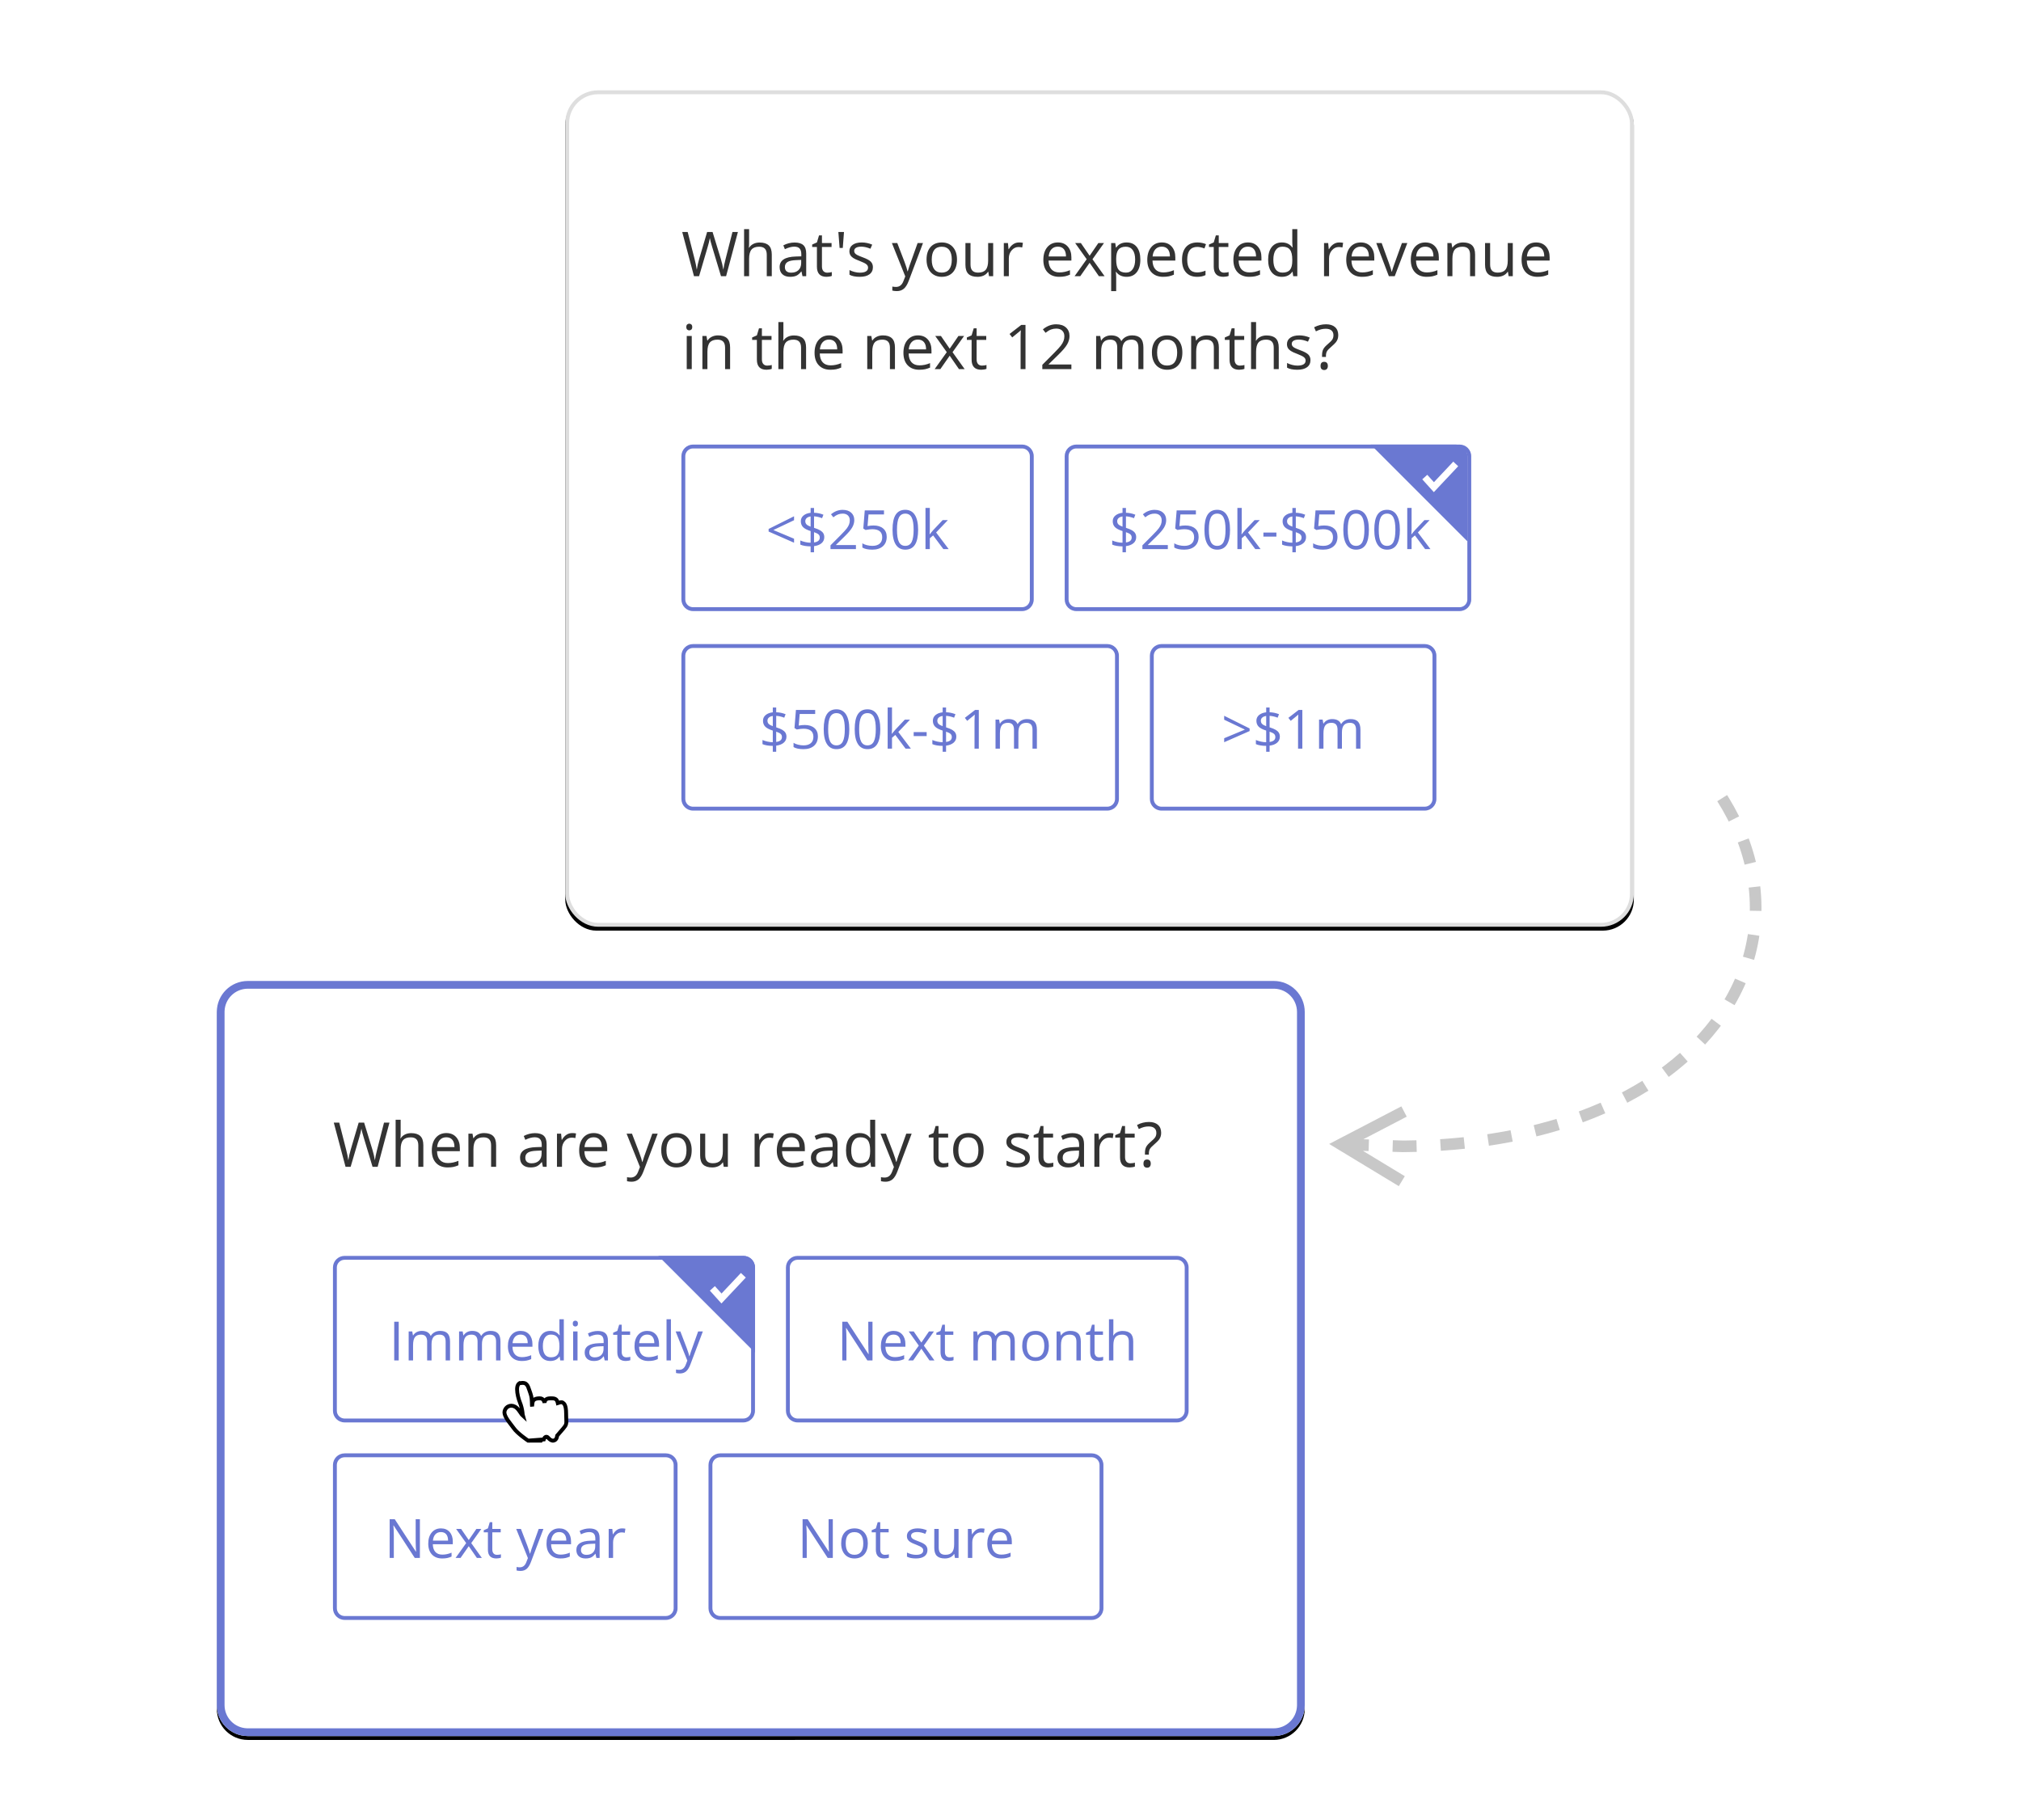 <svg width="522" height="470" xmlns="http://www.w3.org/2000/svg" xmlns:xlink="http://www.w3.org/1999/xlink"><defs><filter x="-2.9%" y="-3.2%" width="105.8%" height="107.4%" filterUnits="objectBoundingBox" id="a"><feOffset dy="1" in="SourceAlpha" result="shadowOffsetOuter1"/><feGaussianBlur stdDeviation="2.5" in="shadowOffsetOuter1" result="shadowBlurOuter1"/><feComposite in="shadowBlurOuter1" in2="SourceAlpha" operator="out" result="shadowBlurOuter1"/><feColorMatrix values="0 0 0 0 0 0 0 0 0 0 0 0 0 0 0 0 0 0 0.153 0" in="shadowBlurOuter1"/></filter><filter x="-5.5%" y="-7.4%" width="111%" height="115.9%" filterUnits="objectBoundingBox" id="c"><feOffset dy="1" in="SourceAlpha" result="shadowOffsetOuter1"/><feGaussianBlur stdDeviation="5" in="shadowOffsetOuter1" result="shadowBlurOuter1"/><feColorMatrix values="0 0 0 0 0 0 0 0 0 0 0 0 0 0 0 0 0 0 0.307 0" in="shadowBlurOuter1"/></filter><filter x="-29.9%" y="-24.1%" width="159.9%" height="163.4%" filterUnits="objectBoundingBox" id="e"><feMorphology radius="1" operator="dilate" in="SourceAlpha" result="shadowSpreadOuter1"/><feOffset dy="1" in="shadowSpreadOuter1" result="shadowOffsetOuter1"/><feGaussianBlur stdDeviation="1" in="shadowOffsetOuter1" result="shadowBlurOuter1"/><feComposite in="shadowBlurOuter1" in2="SourceAlpha" operator="out" result="shadowBlurOuter1"/><feColorMatrix values="0 0 0 0 0 0 0 0 0 0 0 0 0 0 0 0 0 0 1 0" in="shadowBlurOuter1"/></filter><path d="M8 0h265c4.418 0 8 3.582 8 8v179c0 4.418-3.582 8-8 8H8c-4.418 0-8-3.582-8-8V8c0-4.418 3.582-8 8-8Z" id="d"/><path d="M50.549 47.21s-2.545-1.699-3.441-3c-.895-1.301-2.592-2.959-2.294-4s1.398-1.369 2.294-.588c.895.781 1.499 2.472 2.096 2.212.597-.26.149-2.733-.448-4.164s-1.219-4.46 0-4.46c1.219-1e-7 1.219 1 1.793 2.5.573 1.5.126 3.5.573 3.5.448 6e-7 .619-.349.619-1 0-.177.04-.326.12-.45.216-.332.727-.48 1.555-.48 1.137 0 .573 1.931 1.147 1.931.573 0 .573.041.573-1-5e-7-1.041.532-.931 1.679-.931 1.147 0 .592 1.931 1.189 1.931.597 1e-7 0-1.0.573-1 .573 0 1.147.158 1.147 2.5 7e-7 2.342.322 2.459-.573 3.5-.895 1.041-1.72 2-1.72 2s0 1-.615 1c-.615 1e-7-.932-1-1.679-1-.746 1e-7-1.147 1-1.147 1h-3.441Zm6.881-2v-4h-1.147v4h1.147Zm-3.441-1c0 .271.266 1 .573 1 .317 0 .573-.725.573-1v-2c0-.271-.266-1-.573-1-.317 0-.573.725-.573 1v2Zm-2.294 0c0 .271.266 1 .573 1 .317 0 .573-.725.573-1v-2c0-.271-.266-1-.573-1-.317 0-.573.725-.573 1v2Z" id="f"/><rect id="b" x="0" y="0" width="276" height="216" rx="8"/></defs><g fill="none" fill-rule="evenodd"><g fill-rule="nonzero" transform="translate(146 23.331)"><use fill="#000" filter="url(#a)" xlink:href="#b"/><rect stroke="#DEDEDE" stroke-linejoin="square" fill="#FFF" fill-rule="evenodd" x=".5" y=".5" width="275" height="215" rx="8"/></g><g fill="#6A78D2" fill-rule="nonzero"><path d="M203.129 190.262c0 .62-.232 1.131-.697 1.535s-1.114.657-1.948.762v1.586h-.882v-1.524c-.51 0-1.005-.04-1.483-.12-.479-.08-.87-.19-1.176-.332v-1.066c.378.169.815.306 1.309.414.494.107.944.161 1.35.161v-3.008c-.934-.296-1.589-.64-1.965-1.032-.376-.392-.564-.898-.564-1.518 0-.597.231-1.087.694-1.47.463-.383 1.074-.615 1.835-.697v-1.244h.882v1.23c.839.023 1.647.191 2.427.506l-.355.896c-.679-.269-1.369-.428-2.071-.479v2.967c.715.228 1.251.45 1.606.667.355.216.618.465.786.745.169.28.253.621.253 1.022Zm-1.162.089c0-.328-.101-.594-.304-.796-.203-.203-.596-.404-1.179-.605v2.659c.989-.137 1.483-.556 1.483-1.258Zm-3.739-4.245c0 .346.103.624.308.834.205.21.561.408 1.066.595v-2.646c-.451.073-.793.215-1.025.427-.232.212-.349.475-.349.79ZM207.86 187.227c1.053 0 1.881.261 2.485.783.604.522.906 1.236.906 2.143 0 1.035-.329 1.846-.988 2.434-.659.588-1.567.882-2.724.882-1.126 0-1.985-.18-2.577-.54v-1.094c.319.205.715.366 1.189.482.474.116.941.174 1.401.174.802 0 1.425-.189 1.87-.567.444-.378.667-.925.667-1.641 0-1.395-.854-2.092-2.563-2.092-.433 0-1.012.066-1.736.198l-.588-.376.376-4.676h4.97v1.046h-3.999l-.253 3.001c.524-.105 1.046-.157 1.565-.157ZM219.365 188.32c0 1.727-.272 3.017-.817 3.869-.545.852-1.377 1.278-2.499 1.278-1.076 0-1.894-.436-2.454-1.309-.561-.873-.841-2.152-.841-3.838 0-1.741.271-3.033.813-3.876.542-.843 1.369-1.265 2.481-1.265 1.085 0 1.908.44 2.471 1.319.563.88.844 2.153.844 3.821Zm-5.462 0c0 1.454.171 2.512.513 3.175.342.663.886.995 1.634.995.757 0 1.305-.336 1.644-1.008.34-.672.509-1.726.509-3.162 0-1.436-.17-2.487-.509-3.155-.34-.668-.888-1.001-1.644-1.001-.747 0-1.292.329-1.634.988-.342.659-.513 1.715-.513 3.168ZM227.37 188.32c0 1.727-.272 3.017-.817 3.869-.545.852-1.377 1.278-2.499 1.278-1.076 0-1.894-.436-2.454-1.309-.561-.873-.841-2.152-.841-3.838 0-1.741.271-3.033.813-3.876.542-.843 1.369-1.265 2.481-1.265 1.085 0 1.908.44 2.471 1.319.563.88.844 2.153.844 3.821Zm-5.462 0c0 1.454.171 2.512.513 3.175.342.663.886.995 1.634.995.757 0 1.305-.336 1.644-1.008.34-.672.509-1.726.509-3.162 0-1.436-.17-2.487-.509-3.155-.34-.668-.888-1.001-1.644-1.001-.747 0-1.292.329-1.634.988-.342.659-.513 1.715-.513 3.168ZM230.391 189.496c.196-.278.494-.643.896-1.094l2.42-2.563h1.347l-3.035 3.192 3.247 4.3h-1.374l-2.646-3.541-.854.738v2.803h-1.121V182.694h1.121v5.64c0 .251-.018.638-.055 1.162h.055ZM235.99 190.098v-1.039h3.356v1.039zM247.002 190.262c0 .62-.232 1.131-.697 1.535-.465.403-1.114.657-1.948.762v1.586h-.882v-1.524c-.51 0-1.005-.04-1.483-.12-.479-.08-.87-.19-1.176-.332v-1.066c.378.169.815.306 1.309.414.494.107.944.161 1.35.161v-3.008c-.934-.296-1.589-.64-1.965-1.032-.376-.392-.564-.898-.564-1.518 0-.597.231-1.087.694-1.47s1.074-.615 1.835-.697v-1.244h.882v1.23c.839.023 1.647.191 2.427.506l-.355.896c-.679-.269-1.369-.428-2.071-.479v2.967c.715.228 1.251.45 1.606.667.355.216.618.465.786.745.169.28.253.621.253 1.022Zm-1.162.089c0-.328-.101-.594-.304-.796-.203-.203-.596-.404-1.179-.605v2.659c.989-.137 1.483-.556 1.483-1.258Zm-3.739-4.245c0 .346.103.624.308.834.205.21.561.408 1.066.595v-2.646c-.451.073-.793.215-1.025.427-.232.212-.349.475-.349.79ZM252.813 193.331h-1.107v-7.123c0-.592.018-1.153.055-1.682-.096.096-.203.196-.321.301-.118.105-.661.549-1.627 1.333l-.602-.779 2.646-2.044h.957v9.994ZM266.683 193.331v-4.874c0-.597-.128-1.045-.383-1.343-.255-.299-.652-.448-1.189-.448-.706 0-1.228.203-1.565.608-.337.406-.506 1.03-.506 1.873v4.184h-1.135v-4.874c0-.597-.128-1.045-.383-1.343-.255-.299-.654-.448-1.196-.448-.711 0-1.232.213-1.562.639-.33.426-.496 1.125-.496 2.095v3.931h-1.135v-7.492h.923l.185 1.025h.055c.214-.365.516-.649.906-.854.39-.205.826-.308 1.309-.308 1.171 0 1.937.424 2.297 1.271h.055c.223-.392.547-.702.971-.93.424-.228.907-.342 1.449-.342.848 0 1.482.218 1.904.653.422.435.632 1.131.632 2.088v4.888h-1.135Z"/></g><g fill="#6A78D2" fill-rule="nonzero"><path d="m205.094 140.154-6.569-2.885v-.67l6.569-3.274v1.019l-5.346 2.536 5.346 2.242zM212.9 138.739c0 .62-.232 1.131-.697 1.535-.465.403-1.114.657-1.948.762v1.586h-.882v-1.524c-.51 0-1.005-.04-1.483-.12-.479-.08-.87-.19-1.176-.332v-1.066c.378.169.815.306 1.309.414.494.107.944.161 1.35.161v-3.008c-.934-.296-1.589-.64-1.965-1.032-.376-.392-.564-.898-.564-1.518 0-.597.231-1.087.694-1.47.463-.383 1.074-.615 1.835-.697v-1.244h.882v1.23c.839.023 1.647.191 2.427.506l-.355.896c-.679-.269-1.369-.428-2.071-.479v2.967c.715.228 1.251.45 1.606.667.355.216.618.465.786.745.169.28.253.621.253 1.022Zm-1.162.089c0-.328-.101-.594-.304-.796-.203-.203-.596-.404-1.179-.605v2.659c.989-.137 1.483-.556 1.483-1.258Zm-3.739-4.245c0 .346.103.624.308.834.205.21.561.408 1.066.595v-2.646c-.451.073-.793.215-1.025.427-.232.212-.349.475-.349.79ZM221.076 141.808h-6.569v-.978l2.632-2.646c.802-.811 1.331-1.39 1.586-1.736.255-.346.447-.684.574-1.012.128-.328.191-.681.191-1.06 0-.533-.162-.956-.485-1.268-.324-.312-.772-.468-1.347-.468-.415 0-.808.068-1.179.205-.371.137-.785.385-1.241.745l-.602-.772c.921-.766 1.923-1.148 3.008-1.148.939 0 1.675.24 2.208.721.533.481.8 1.127.8 1.938 0 .633-.178 1.26-.533 1.88-.355.62-1.021 1.404-1.996 2.352l-2.188 2.14v.055h5.141v1.053ZM225.636 135.704c1.053 0 1.881.261 2.485.783.604.522.906 1.236.906 2.143 0 1.035-.329 1.846-.988 2.434-.659.588-1.567.882-2.724.882-1.126 0-1.985-.18-2.577-.54v-1.094c.319.205.715.366 1.189.482.474.116.941.174 1.401.174.802 0 1.425-.189 1.87-.567.444-.378.667-.925.667-1.641 0-1.395-.854-2.092-2.563-2.092-.433 0-1.012.066-1.736.198l-.588-.376.376-4.676h4.97v1.046h-3.999l-.253 3.001c.524-.105 1.046-.157 1.565-.157ZM237.141 136.797c0 1.727-.272 3.017-.817 3.869-.545.852-1.377 1.278-2.499 1.278-1.076 0-1.894-.436-2.454-1.309-.561-.873-.841-2.152-.841-3.838 0-1.741.271-3.033.813-3.876.542-.843 1.369-1.265 2.481-1.265 1.085 0 1.908.44 2.471 1.319.563.88.844 2.153.844 3.821Zm-5.462 0c0 1.454.171 2.512.513 3.175.342.663.886.995 1.634.995.757 0 1.305-.336 1.644-1.008.34-.672.509-1.726.509-3.162 0-1.436-.17-2.487-.509-3.155-.34-.668-.888-1.001-1.644-1.001-.747 0-1.292.329-1.634.988-.342.659-.513 1.715-.513 3.168ZM240.162 137.973c.196-.278.494-.643.896-1.094l2.42-2.563h1.347l-3.035 3.192 3.247 4.3h-1.374l-2.646-3.541-.854.738v2.803h-1.121V131.172h1.121v5.64c0 .251-.018.638-.055 1.162h.055Z"/></g><g fill="#6A78D2" fill-rule="nonzero"><path d="M293.461 138.739c0 .62-.232 1.131-.697 1.535s-1.114.657-1.948.762v1.586h-.882v-1.524c-.51 0-1.005-.04-1.483-.12-.479-.08-.87-.19-1.176-.332v-1.066c.378.169.815.306 1.309.414.494.107.944.161 1.35.161v-3.008c-.934-.296-1.589-.64-1.965-1.032-.376-.392-.564-.898-.564-1.518 0-.597.231-1.087.694-1.47.463-.383 1.074-.615 1.835-.697v-1.244h.882v1.23c.839.023 1.647.191 2.427.506l-.355.896c-.679-.269-1.369-.428-2.071-.479v2.967c.715.228 1.251.45 1.606.667.355.216.618.465.786.745.169.28.253.621.253 1.022Zm-1.162.089c0-.328-.101-.594-.304-.796-.203-.203-.596-.404-1.179-.605v2.659c.989-.137 1.483-.556 1.483-1.258Zm-3.739-4.245c0 .346.103.624.308.834.205.21.561.408 1.066.595v-2.646c-.451.073-.793.215-1.025.427-.232.212-.349.475-.349.79ZM301.637 141.808h-6.569v-.978l2.632-2.646c.802-.811 1.331-1.39 1.586-1.736.255-.346.447-.684.574-1.012.128-.328.191-.681.191-1.06 0-.533-.162-.956-.485-1.268-.324-.312-.772-.468-1.347-.468-.415 0-.808.068-1.179.205-.371.137-.785.385-1.241.745l-.602-.772c.921-.766 1.923-1.148 3.008-1.148.939 0 1.675.24 2.208.721.533.481.8 1.127.8 1.938 0 .633-.178 1.26-.533 1.88-.355.62-1.021 1.404-1.996 2.352l-2.188 2.14v.055h5.141v1.053ZM306.197 135.704c1.053 0 1.881.261 2.485.783.604.522.906 1.236.906 2.143 0 1.035-.329 1.846-.988 2.434-.659.588-1.567.882-2.724.882-1.126 0-1.985-.18-2.577-.54v-1.094c.319.205.715.366 1.189.482.474.116.941.174 1.401.174.802 0 1.425-.189 1.87-.567.444-.378.667-.925.667-1.641 0-1.395-.854-2.092-2.563-2.092-.433 0-1.012.066-1.736.198l-.588-.376.376-4.676h4.97v1.046h-3.999l-.253 3.001c.524-.105 1.046-.157 1.565-.157ZM317.702 136.797c0 1.727-.272 3.017-.817 3.869-.545.852-1.377 1.278-2.499 1.278-1.076 0-1.894-.436-2.454-1.309-.561-.873-.841-2.152-.841-3.838 0-1.741.271-3.033.813-3.876.542-.843 1.369-1.265 2.481-1.265 1.085 0 1.908.44 2.471 1.319.563.88.844 2.153.844 3.821Zm-5.462 0c0 1.454.171 2.512.513 3.175.342.663.886.995 1.634.995.757 0 1.305-.336 1.644-1.008.34-.672.509-1.726.509-3.162 0-1.436-.17-2.487-.509-3.155-.34-.668-.888-1.001-1.644-1.001-.747 0-1.292.329-1.634.988-.342.659-.513 1.715-.513 3.168ZM320.723 137.973c.196-.278.494-.643.896-1.094l2.42-2.563h1.347l-3.035 3.192 3.247 4.3h-1.374l-2.646-3.541-.854.738v2.803h-1.121V131.172h1.121v5.64c0 .251-.018.638-.055 1.162h.055ZM326.322 138.575v-1.039h3.356v1.039zM337.334 138.739c0 .62-.232 1.131-.697 1.535-.465.403-1.114.657-1.948.762v1.586h-.882v-1.524c-.51 0-1.005-.04-1.483-.12-.479-.08-.87-.19-1.176-.332v-1.066c.378.169.815.306 1.309.414.494.107.944.161 1.35.161v-3.008c-.934-.296-1.589-.64-1.965-1.032-.376-.392-.564-.898-.564-1.518 0-.597.231-1.087.694-1.47s1.074-.615 1.835-.697v-1.244h.882v1.23c.839.023 1.647.191 2.427.506l-.355.896c-.679-.269-1.369-.428-2.071-.479v2.967c.715.228 1.251.45 1.606.667.355.216.618.465.786.745.169.28.253.621.253 1.022Zm-1.162.089c0-.328-.101-.594-.304-.796-.203-.203-.596-.404-1.179-.605v2.659c.989-.137 1.483-.556 1.483-1.258Zm-3.739-4.245c0 .346.103.624.308.834.205.21.561.408 1.066.595v-2.646c-.451.073-.793.215-1.025.427-.232.212-.349.475-.349.79ZM342.065 135.704c1.053 0 1.881.261 2.485.783.604.522.906 1.236.906 2.143 0 1.035-.329 1.846-.988 2.434-.659.588-1.567.882-2.724.882-1.126 0-1.985-.18-2.577-.54v-1.094c.319.205.715.366 1.189.482.474.116.941.174 1.401.174.802 0 1.425-.189 1.87-.567.444-.378.667-.925.667-1.641 0-1.395-.854-2.092-2.563-2.092-.433 0-1.012.066-1.736.198l-.588-.376.376-4.676h4.97v1.046h-3.999l-.253 3.001c.524-.105 1.046-.157 1.565-.157ZM353.57 136.797c0 1.727-.272 3.017-.817 3.869-.545.852-1.377 1.278-2.499 1.278-1.076 0-1.894-.436-2.454-1.309-.561-.873-.841-2.152-.841-3.838 0-1.741.271-3.033.813-3.876.542-.843 1.369-1.265 2.481-1.265 1.085 0 1.908.44 2.471 1.319.563.88.844 2.153.844 3.821Zm-5.462 0c0 1.454.171 2.512.513 3.175.342.663.886.995 1.634.995.757 0 1.305-.336 1.644-1.008.34-.672.509-1.726.509-3.162 0-1.436-.17-2.487-.509-3.155-.34-.668-.888-1.001-1.644-1.001-.747 0-1.292.329-1.634.988-.342.659-.513 1.715-.513 3.168ZM361.575 136.797c0 1.727-.272 3.017-.817 3.869-.545.852-1.377 1.278-2.499 1.278-1.076 0-1.894-.436-2.454-1.309-.561-.873-.841-2.152-.841-3.838 0-1.741.271-3.033.813-3.876.542-.843 1.369-1.265 2.481-1.265 1.085 0 1.908.44 2.471 1.319.563.88.844 2.153.844 3.821Zm-5.462 0c0 1.454.171 2.512.513 3.175.342.663.886.995 1.634.995.757 0 1.305-.336 1.644-1.008.34-.672.509-1.726.509-3.162 0-1.436-.17-2.487-.509-3.155-.34-.668-.888-1.001-1.644-1.001-.747 0-1.292.329-1.634.988-.342.659-.513 1.715-.513 3.168ZM364.596 137.973c.196-.278.494-.643.896-1.094l2.42-2.563h1.347l-3.035 3.192 3.247 4.3h-1.374l-2.646-3.541-.854.738v2.803h-1.121V131.172h1.121v5.64c0 .251-.018.638-.055 1.162h.055Z"/></g><path d="M264 114.808c1.657 0 3 1.343 3 3v37c0 1.657-1.343 3-3 3h-85c-1.657 0-3-1.343-3-3v-37c0-1.657 1.343-3 3-3h85Zm0 1h-85c-1.054 0-1.918.816-1.995 1.851L177 117.808v37c0 1.054.816 1.918 1.851 1.995L179 156.808h85c1.054 0 1.918-.816 1.995-1.851L266 154.808v-37c0-1.054-.816-1.918-1.851-1.995L264 115.808ZM377 114.808c1.657 0 3 1.343 3 3v37c0 1.657-1.343 3-3 3h-99c-1.657 0-3-1.343-3-3v-37c0-1.657 1.343-3 3-3h99Zm0 1h-99c-1.054 0-1.918.816-1.995 1.851L276 117.808v37c0 1.054.816 1.918 1.851 1.995L278 156.808h99c1.054 0 1.918-.816 1.995-1.851L379 154.808v-37c0-1.054-.816-1.918-1.851-1.995L377 115.808Z" fill="#6A78D2" fill-rule="nonzero"/><path d="M354.023 114.808h22c1.657 0 3 1.343 3 3v22l-25-25Z" fill="#6A78D2"/><path d="m368 123.2 2.353 2.609 5.647-6" stroke="#FFF" stroke-width="1.742"/><g fill="#6A78D2" fill-rule="nonzero"><path d="m316.192 190.644 5.353-2.229-5.353-2.55v-1.019l6.569 3.274v.67L316.192 191.677zM330.568 190.262c0 .62-.232 1.131-.697 1.535-.465.403-1.114.657-1.948.762v1.586h-.882v-1.524c-.51 0-1.005-.04-1.483-.12-.479-.08-.87-.19-1.176-.332v-1.066c.378.169.815.306 1.309.414.494.107.944.161 1.35.161v-3.008c-.934-.296-1.589-.64-1.965-1.032-.376-.392-.564-.898-.564-1.518 0-.597.231-1.087.694-1.47.463-.383 1.074-.615 1.835-.697V182.708h.882v1.23c.839.023 1.647.191 2.427.506l-.355.896c-.679-.269-1.369-.428-2.071-.479v2.967c.715.228 1.251.45 1.606.667.355.216.618.465.786.745s.253.621.253 1.022Zm-1.162.089c0-.328-.101-.594-.304-.796-.203-.203-.596-.404-1.179-.605v2.659c.989-.137 1.483-.556 1.483-1.258Zm-3.739-4.245c0 .346.103.624.308.834.205.21.561.408 1.066.595v-2.646c-.451.073-.793.215-1.025.427-.232.212-.349.475-.349.79ZM336.379 193.331h-1.107v-7.123c0-.592.018-1.153.055-1.682-.096.096-.203.196-.321.301-.118.105-.661.549-1.627 1.333l-.602-.779 2.646-2.044h.957v9.994ZM350.249 193.331v-4.874c0-.597-.128-1.045-.383-1.343-.255-.299-.652-.448-1.189-.448-.706 0-1.228.203-1.565.608-.337.406-.506 1.03-.506 1.873v4.184h-1.135v-4.874c0-.597-.128-1.045-.383-1.343-.255-.299-.654-.448-1.196-.448-.711 0-1.232.213-1.562.639-.33.426-.496 1.125-.496 2.095v3.931h-1.135v-7.492h.923l.185 1.025h.055c.214-.365.516-.649.906-.854.39-.205.826-.308 1.309-.308 1.171 0 1.937.424 2.297 1.271h.055c.223-.392.547-.702.971-.93.424-.228.907-.342 1.449-.342.848 0 1.482.218 1.904.653.422.435.632 1.131.632 2.088v4.888h-1.135Z"/></g><path d="M286 166.331c1.657 0 3 1.343 3 3v37c0 1.657-1.343 3-3 3H179c-1.657 0-3-1.343-3-3v-37c0-1.657 1.343-3 3-3h107Zm0 1H179c-1.054 0-1.918.816-1.995 1.851L177 169.331v37c0 1.054.816 1.918 1.851 1.995L179 208.331h107c1.054 0 1.918-.816 1.995-1.851L288 206.331v-37c0-1.054-.816-1.918-1.851-1.995L286 167.331ZM368 166.331c1.657 0 3 1.343 3 3v37c0 1.657-1.343 3-3 3h-68c-1.657 0-3-1.343-3-3v-37c0-1.657 1.343-3 3-3h68Zm0 1h-68c-1.054 0-1.918.816-1.995 1.851L298 169.331v37c0 1.054.816 1.918 1.851 1.995l.149.005h68c1.054 0 1.918-.816 1.995-1.851L370 206.331v-37c0-1.054-.816-1.918-1.851-1.995L368 167.331Z" fill="#6A78D2" fill-rule="nonzero"/><g fill="#333" fill-rule="nonzero"><path d="M187.539 71.331h-1.312l-2.305-7.648c-.109-.339-.232-.766-.367-1.281s-.206-.826-.211-.93c-.115.688-.297 1.44-.547 2.258L180.563 71.331h-1.312l-3.039-11.422h1.406l1.805 7.055c.25.99.432 1.885.547 2.688.141-.953.349-1.885.625-2.797l2.047-6.945h1.406l2.148 7.008c.25.807.461 1.719.633 2.734.099-.74.286-1.641.562-2.703l1.797-7.039h1.406L187.539 71.331ZM198.047 71.331v-5.539c0-.698-.159-1.219-.477-1.562s-.815-.516-1.492-.516c-.901 0-1.559.245-1.973.734-.414.49-.621 1.292-.621 2.406V71.331h-1.297V59.175h1.297v3.68c0 .443-.021.81-.062 1.102h.078c.255-.411.618-.736 1.09-.973.471-.237 1.009-.355 1.613-.355 1.047 0 1.832.249 2.355.746.523.497.785 1.288.785 2.371V71.331h-1.297ZM207.273 71.331l-.258-1.219h-.062c-.427.536-.853.9-1.277 1.09-.424.19-.954.285-1.59.285-.849 0-1.514-.219-1.996-.656-.482-.438-.723-1.06-.723-1.867 0-1.729 1.383-2.635 4.148-2.719l1.453-.047v-.531c0-.672-.145-1.168-.434-1.488-.289-.32-.751-.48-1.387-.48-.714 0-1.521.219-2.422.656l-.398-.992c.422-.229.884-.409 1.387-.539.503-.13 1.007-.195 1.512-.195 1.021 0 1.777.227 2.27.68.492.453.738 1.18.738 2.18V71.331h-.961Zm-2.93-.914c.807 0 1.441-.221 1.902-.664.461-.443.691-1.062.691-1.859v-.773l-1.297.055c-1.031.036-1.775.197-2.23.48-.456.284-.684.725-.684 1.324 0 .469.142.826.426 1.07.284.245.681.367 1.191.367ZM213.672 70.417c.229 0 .451-.017.664-.051.214-.034.383-.069.508-.105v.992c-.141.068-.348.124-.621.168-.273.044-.52.066-.738.066-1.656 0-2.484-.872-2.484-2.617v-5.094h-1.227v-.625l1.227-.539.547-1.828h.75V62.769h2.484v1.008h-2.484v5.039c0 .516.122.911.367 1.188.245.276.581.414 1.008.414ZM217.992 59.909l-.312 4.125h-.82l-.32-4.125zM225.461 68.995c0 .797-.297 1.411-.891 1.844-.594.432-1.427.648-2.5.648-1.135 0-2.021-.18-2.656-.539v-1.203c.411.208.853.372 1.324.492.471.12.926.18 1.363.18.677 0 1.198-.108 1.562-.324.365-.216.547-.546.547-.988 0-.333-.145-.618-.434-.855-.289-.237-.853-.517-1.691-.84-.797-.297-1.363-.556-1.699-.777-.336-.221-.586-.473-.75-.754-.164-.281-.246-.617-.246-1.008 0-.698.284-1.249.852-1.652.568-.404 1.346-.605 2.336-.605.922 0 1.823.188 2.703.562l-.461 1.055c-.859-.354-1.638-.531-2.336-.531-.615 0-1.078.096-1.391.289-.312.193-.469.458-.469.797 0 .229.059.424.176.586.117.161.306.315.566.461.26.146.76.357 1.5.633 1.016.37 1.702.742 2.059 1.117.357.375.535.846.535 1.414ZM230.367 62.769h1.391l1.875 4.883c.411 1.115.667 1.919.766 2.414h.062c.068-.266.21-.72.426-1.363.216-.643.923-2.621 2.121-5.934h1.391l-3.68 9.75c-.365.964-.79 1.647-1.277 2.051-.487.404-1.085.605-1.793.605-.396 0-.786-.044-1.172-.133V74.003c.286.062.607.094.961.094.891 0 1.526-.5 1.906-1.5l.477-1.219-3.453-8.609ZM247.18 67.042c0 1.396-.352 2.486-1.055 3.27-.703.784-1.674 1.176-2.914 1.176-.766 0-1.445-.18-2.039-.539s-1.052-.875-1.375-1.547c-.323-.672-.484-1.458-.484-2.359 0-1.396.349-2.483 1.047-3.262.698-.779 1.667-1.168 2.906-1.168 1.198 0 2.15.398 2.855 1.195.706.797 1.059 1.875 1.059 3.234Zm-6.523 0c0 1.094.219 1.927.656 2.5.438.573 1.081.859 1.93.859s1.493-.285 1.934-.855c.44-.57.66-1.405.66-2.504 0-1.089-.22-1.915-.66-2.48-.44-.565-1.09-.848-1.949-.848-.849 0-1.49.279-1.922.836-.432.557-.648 1.388-.648 2.492ZM250.672 62.769v5.555c0 .698.159 1.219.477 1.562s.815.516 1.492.516c.896 0 1.551-.245 1.965-.734.414-.49.621-1.289.621-2.398v-4.5h1.297v8.562h-1.07l-.188-1.148h-.07c-.266.422-.634.745-1.105.969-.471.224-1.009.336-1.613.336-1.042 0-1.822-.247-2.34-.742-.518-.495-.777-1.286-.777-2.375V62.769h1.312ZM263.18 62.612c.38 0 .721.031 1.023.094l-.18 1.203c-.354-.078-.667-.117-.938-.117-.693 0-1.285.281-1.777.844-.492.562-.738 1.263-.738 2.102V71.331h-1.297v-8.562h1.07l.148 1.586h.062c.318-.557.701-.987 1.148-1.289.448-.302.94-.453 1.477-.453ZM273.578 71.487c-1.266 0-2.264-.385-2.996-1.156-.732-.771-1.098-1.841-1.098-3.211 0-1.38.34-2.477 1.02-3.289.68-.812 1.592-1.219 2.738-1.219 1.073 0 1.922.353 2.547 1.059s.938 1.637.938 2.793v.82h-5.898c.026 1.005.28 1.768.762 2.289.482.521 1.16.781 2.035.781.922 0 1.833-.193 2.734-.578v1.156c-.458.198-.892.34-1.301.426-.409.086-.902.129-1.48.129Zm-.352-7.789c-.688 0-1.236.224-1.645.672-.409.448-.65 1.068-.723 1.859h4.477c0-.818-.182-1.444-.547-1.879-.365-.435-.885-.652-1.562-.652ZM280.68 66.948 277.703 62.769h1.477l2.258 3.281 2.25-3.281h1.461l-2.977 4.18L285.305 71.331h-1.469l-2.398-3.469-2.422 3.469h-1.469zM290.984 71.487c-.557 0-1.066-.103-1.527-.309-.461-.206-.848-.522-1.16-.949h-.094c.062.5.094.974.094 1.422V75.175H287V62.769h1.055l.18 1.172h.062c.333-.469.721-.807 1.164-1.016.443-.208.951-.312 1.523-.312 1.135 0 2.012.388 2.629 1.164.617.776.926 1.865.926 3.266 0 1.406-.314 2.499-.941 3.277-.628.779-1.499 1.168-2.613 1.168Zm-.188-7.773c-.875 0-1.508.242-1.898.727s-.591 1.255-.602 2.312v.289c0 1.203.201 2.064.602 2.582.401.518 1.044.777 1.93.777.74 0 1.319-.299 1.738-.898.419-.599.629-1.424.629-2.477 0-1.068-.21-1.887-.629-2.457-.419-.57-1.009-.855-1.77-.855ZM300.422 71.487c-1.266 0-2.264-.385-2.996-1.156-.732-.771-1.098-1.841-1.098-3.211 0-1.38.34-2.477 1.02-3.289.68-.812 1.592-1.219 2.738-1.219 1.073 0 1.922.353 2.547 1.059s.938 1.637.938 2.793v.82h-5.898c.026 1.005.28 1.768.762 2.289.482.521 1.16.781 2.035.781.922 0 1.833-.193 2.734-.578v1.156c-.458.198-.892.34-1.301.426-.409.086-.902.129-1.48.129Zm-.352-7.789c-.688 0-1.236.224-1.645.672-.409.448-.65 1.068-.723 1.859h4.477c0-.818-.182-1.444-.547-1.879-.365-.435-.885-.652-1.562-.652ZM309.203 71.487c-1.24 0-2.199-.382-2.879-1.145-.68-.763-1.02-1.842-1.02-3.238 0-1.432.345-2.539 1.035-3.32.69-.781 1.673-1.172 2.949-1.172.411 0 .823.044 1.234.133s.734.193.969.312l-.398 1.102c-.286-.115-.599-.21-.938-.285-.339-.076-.638-.113-.898-.113-1.74 0-2.609 1.109-2.609 3.328 0 1.052.212 1.859.637 2.422.424.562 1.053.844 1.887.844.714 0 1.445-.154 2.195-.461v1.148c-.573.297-1.294.445-2.164.445ZM316.164 70.417c.229 0 .451-.017.664-.051.214-.034.383-.069.508-.105v.992c-.141.068-.348.124-.621.168-.273.044-.52.066-.738.066-1.656 0-2.484-.872-2.484-2.617v-5.094h-1.227v-.625l1.227-.539.547-1.828h.75V62.769h2.484v1.008h-2.484v5.039c0 .516.122.911.367 1.188.245.276.581.414 1.008.414ZM322.664 71.487c-1.266 0-2.264-.385-2.996-1.156-.732-.771-1.098-1.841-1.098-3.211 0-1.38.34-2.477 1.02-3.289.68-.812 1.592-1.219 2.738-1.219 1.073 0 1.922.353 2.547 1.059.625.706.938 1.637.938 2.793v.82h-5.898c.026 1.005.28 1.768.762 2.289.482.521 1.16.781 2.035.781.922 0 1.833-.193 2.734-.578v1.156c-.458.198-.892.34-1.301.426-.409.086-.902.129-1.48.129Zm-.352-7.789c-.688 0-1.236.224-1.645.672-.409.448-.65 1.068-.723 1.859h4.477c0-.818-.182-1.444-.547-1.879-.365-.435-.885-.652-1.562-.652ZM333.852 70.183h-.07c-.599.87-1.495 1.305-2.688 1.305-1.12 0-1.991-.383-2.613-1.148-.622-.766-.934-1.854-.934-3.266s.312-2.508.938-3.289 1.495-1.172 2.609-1.172c1.161 0 2.052.422 2.672 1.266h.102l-.055-.617-.031-.602V59.175h1.297V71.331h-1.055l-.172-1.148Zm-2.594.219c.885 0 1.527-.241 1.926-.723.398-.482.598-1.259.598-2.332v-.273c0-1.214-.202-2.079-.605-2.598-.404-.518-1.048-.777-1.934-.777-.76 0-1.342.296-1.746.887-.404.591-.605 1.426-.605 2.504 0 1.094.201 1.919.602 2.477.401.557.99.836 1.766.836ZM345.891 62.612c.38 0 .721.031 1.023.094l-.18 1.203c-.354-.078-.667-.117-.938-.117-.693 0-1.285.281-1.777.844-.492.562-.738 1.263-.738 2.102V71.331h-1.297v-8.562h1.07l.148 1.586h.062c.318-.557.701-.987 1.148-1.289.448-.302.94-.453 1.477-.453ZM351.812 71.487c-1.266 0-2.264-.385-2.996-1.156-.732-.771-1.098-1.841-1.098-3.211 0-1.38.34-2.477 1.02-3.289.68-.812 1.592-1.219 2.738-1.219 1.073 0 1.922.353 2.547 1.059s.938 1.637.938 2.793v.82H349.062c.026 1.005.28 1.768.762 2.289.482.521 1.16.781 2.035.781.922 0 1.833-.193 2.734-.578v1.156c-.458.198-.892.34-1.301.426-.409.086-.902.129-1.48.129Zm-.352-7.789c-.688 0-1.236.224-1.645.672-.409.448-.65 1.068-.723 1.859h4.477c0-.818-.182-1.444-.547-1.879-.365-.435-.885-.652-1.562-.652ZM358.727 71.331l-3.25-8.562h1.391l1.844 5.078c.417 1.188.661 1.958.734 2.312h.062c.057-.276.238-.848.543-1.715.305-.867.988-2.759 2.051-5.676h1.391l-3.25 8.562h-1.516ZM368.484 71.487c-1.266 0-2.264-.385-2.996-1.156-.732-.771-1.098-1.841-1.098-3.211 0-1.38.34-2.477 1.02-3.289.68-.812 1.592-1.219 2.738-1.219 1.073 0 1.922.353 2.547 1.059s.938 1.637.938 2.793v.82h-5.898c.026 1.005.28 1.768.762 2.289.482.521 1.16.781 2.035.781.922 0 1.833-.193 2.734-.578v1.156c-.458.198-.892.34-1.301.426-.409.086-.902.129-1.48.129Zm-.352-7.789c-.688 0-1.236.224-1.645.672-.409.448-.65 1.068-.723 1.859h4.477c0-.818-.182-1.444-.547-1.879-.365-.435-.885-.652-1.562-.652ZM379.703 71.331v-5.539c0-.698-.159-1.219-.477-1.562s-.815-.516-1.492-.516c-.896 0-1.552.242-1.969.727-.417.484-.625 1.284-.625 2.398V71.331h-1.297v-8.562h1.055l.211 1.172h.062c.266-.422.638-.749 1.117-.98.479-.232 1.013-.348 1.602-.348 1.031 0 1.807.249 2.328.746.521.497.781 1.293.781 2.387V71.331h-1.297ZM384.883 62.769v5.555c0 .698.159 1.219.477 1.562.318.344.815.516 1.492.516.896 0 1.551-.245 1.965-.734.414-.49.621-1.289.621-2.398v-4.5h1.297v8.562h-1.07l-.188-1.148h-.07c-.266.422-.634.745-1.105.969-.471.224-1.009.336-1.613.336-1.042 0-1.822-.247-2.34-.742s-.777-1.286-.777-2.375V62.769h1.312ZM397.102 71.487c-1.266 0-2.264-.385-2.996-1.156-.732-.771-1.098-1.841-1.098-3.211 0-1.38.34-2.477 1.02-3.289.68-.812 1.592-1.219 2.738-1.219 1.073 0 1.922.353 2.547 1.059.625.706.938 1.637.938 2.793v.82h-5.898c.026 1.005.28 1.768.762 2.289.482.521 1.16.781 2.035.781.922 0 1.833-.193 2.734-.578v1.156c-.458.198-.892.34-1.301.426-.409.086-.902.129-1.48.129ZM396.75 63.698c-.688 0-1.236.224-1.645.672-.409.448-.65 1.068-.723 1.859h4.477c0-.818-.182-1.444-.547-1.879-.365-.435-.885-.652-1.562-.652ZM178.672 95.331h-1.297v-8.562h1.297v8.562Zm-1.406-10.883c0-.297.073-.514.219-.652.146-.138.328-.207.547-.207.208 0 .388.07.539.211.151.141.227.357.227.648s-.076.509-.227.652c-.151.143-.331.215-.539.215-.219 0-.401-.072-.547-.215-.146-.143-.219-.361-.219-.652ZM187.281 95.331v-5.539c0-.698-.159-1.219-.477-1.562s-.815-.516-1.492-.516c-.896 0-1.552.242-1.969.727-.417.484-.625 1.284-.625 2.398V95.331h-1.297v-8.562h1.055l.211 1.172h.062c.266-.422.638-.749 1.117-.98.479-.232 1.013-.348 1.602-.348 1.031 0 1.807.249 2.328.746.521.497.781 1.293.781 2.387V95.331h-1.297ZM198.164 94.417c.229 0 .451-.017.664-.051.214-.034.383-.069.508-.105v.992c-.141.068-.348.124-.621.168-.273.044-.52.066-.738.066-1.656 0-2.484-.872-2.484-2.617v-5.094h-1.227v-.625l1.227-.539.547-1.828h.75V86.769h2.484v1.008h-2.484v5.039c0 .516.122.911.367 1.188.245.276.581.414 1.008.414ZM206.906 95.331v-5.539c0-.698-.159-1.219-.477-1.562s-.815-.516-1.492-.516c-.901 0-1.559.245-1.973.734-.414.49-.621 1.292-.621 2.406V95.331h-1.297V83.175h1.297v3.68c0 .443-.021.81-.062 1.102h.078c.255-.411.618-.736 1.09-.973.471-.237 1.009-.355 1.613-.355 1.047 0 1.832.249 2.355.746.523.497.785 1.288.785 2.371V95.331h-1.297ZM214.484 95.487c-1.266 0-2.264-.385-2.996-1.156-.732-.771-1.098-1.841-1.098-3.211 0-1.38.34-2.477 1.02-3.289.68-.812 1.592-1.219 2.738-1.219 1.073 0 1.922.353 2.547 1.059.625.706.938 1.637.938 2.793v.82h-5.898c.026 1.005.28 1.768.762 2.289.482.521 1.16.781 2.035.781.922 0 1.833-.193 2.734-.578v1.156c-.458.198-.892.34-1.301.426-.409.086-.902.129-1.48.129Zm-.352-7.789c-.688 0-1.236.224-1.645.672-.409.448-.65 1.068-.723 1.859h4.477c0-.818-.182-1.444-.547-1.879-.365-.435-.885-.652-1.562-.652ZM229.859 95.331v-5.539c0-.698-.159-1.219-.477-1.562s-.815-.516-1.492-.516c-.896 0-1.552.242-1.969.727-.417.484-.625 1.284-.625 2.398V95.331h-1.297v-8.562h1.055l.211 1.172h.062c.266-.422.638-.749 1.117-.98.479-.232 1.013-.348 1.602-.348 1.031 0 1.807.249 2.328.746.521.497.781 1.293.781 2.387V95.331h-1.297ZM237.438 95.487c-1.266 0-2.264-.385-2.996-1.156-.732-.771-1.098-1.841-1.098-3.211 0-1.38.34-2.477 1.02-3.289.68-.812 1.592-1.219 2.738-1.219 1.073 0 1.922.353 2.547 1.059.625.706.938 1.637.938 2.793v.82h-5.898c.026 1.005.28 1.768.762 2.289.482.521 1.16.781 2.035.781.922 0 1.833-.193 2.734-.578v1.156c-.458.198-.892.34-1.301.426-.409.086-.902.129-1.48.129Zm-.352-7.789c-.688 0-1.236.224-1.645.672-.409.448-.65 1.068-.723 1.859h4.477c0-.818-.182-1.444-.547-1.879-.365-.435-.885-.652-1.562-.652ZM244.539 90.948 241.563 86.769h1.477l2.258 3.281 2.25-3.281h1.461l-2.977 4.18L249.164 95.331h-1.469l-2.398-3.469-2.422 3.469h-1.469zM253.625 94.417c.229 0 .451-.017.664-.051.214-.034.383-.069.508-.105v.992c-.141.068-.348.124-.621.168-.273.044-.52.066-.738.066-1.656 0-2.484-.872-2.484-2.617v-5.094h-1.227v-.625l1.227-.539.547-1.828h.75V86.769h2.484v1.008h-2.484v5.039c0 .516.122.911.367 1.188.245.276.581.414 1.008.414ZM264.875 95.331h-1.266v-8.141c0-.677.021-1.318.062-1.922-.109.109-.232.224-.367.344s-.755.628-1.859 1.523l-.688-.891 3.023-2.336h1.094V95.331ZM276.727 95.331h-7.508v-1.117l3.008-3.023c.917-.927 1.521-1.589 1.812-1.984.292-.396.51-.781.656-1.156.146-.375.219-.779.219-1.211 0-.609-.185-1.092-.555-1.449-.37-.357-.883-.535-1.539-.535-.474 0-.923.078-1.348.234-.424.156-.897.44-1.418.852l-.688-.883c1.052-.875 2.198-1.312 3.438-1.312 1.073 0 1.914.275 2.523.824.609.549.914 1.288.914 2.215 0 .724-.203 1.44-.609 2.148s-1.167 1.604-2.281 2.688l-2.5 2.445v.062h5.875V95.331ZM294.031 95.331v-5.57c0-.682-.146-1.194-.438-1.535-.292-.341-.745-.512-1.359-.512-.807 0-1.404.232-1.789.695-.385.464-.578 1.177-.578 2.141V95.331h-1.297v-5.57c0-.682-.146-1.194-.438-1.535-.292-.341-.747-.512-1.367-.512-.812 0-1.408.243-1.785.73-.378.487-.566 1.285-.566 2.395V95.331h-1.297v-8.562h1.055l.211 1.172h.062c.245-.417.59-.742 1.035-.977.445-.234.944-.352 1.496-.352 1.339 0 2.214.484 2.625 1.453h.062c.255-.448.625-.802 1.109-1.062.484-.26 1.036-.391 1.656-.391.969 0 1.694.249 2.176.746.482.497.723 1.293.723 2.387V95.331h-1.297ZM305.391 91.042c0 1.396-.352 2.486-1.055 3.27-.703.784-1.674 1.176-2.914 1.176-.766 0-1.445-.18-2.039-.539s-1.052-.875-1.375-1.547c-.323-.672-.484-1.458-.484-2.359 0-1.396.349-2.483 1.047-3.262.698-.779 1.667-1.168 2.906-1.168 1.198 0 2.15.398 2.855 1.195.706.797 1.059 1.875 1.059 3.234Zm-6.523 0c0 1.094.219 1.927.656 2.5s1.081.859 1.93.859c.849 0 1.493-.285 1.934-.855.44-.57.66-1.405.66-2.504 0-1.089-.22-1.915-.66-2.48-.44-.565-1.09-.848-1.949-.848-.849 0-1.49.279-1.922.836-.432.557-.648 1.388-.648 2.492ZM313.523 95.331v-5.539c0-.698-.159-1.219-.477-1.562-.318-.344-.815-.516-1.492-.516-.896 0-1.552.242-1.969.727-.417.484-.625 1.284-.625 2.398V95.331h-1.297v-8.562h1.055l.211 1.172h.062c.266-.422.638-.749 1.117-.98.479-.232 1.013-.348 1.602-.348 1.031 0 1.807.249 2.328.746.521.497.781 1.293.781 2.387V95.331h-1.297ZM320.25 94.417c.229 0 .451-.017.664-.051.214-.034.383-.069.508-.105v.992c-.141.068-.348.124-.621.168-.273.044-.52.066-.738.066-1.656 0-2.484-.872-2.484-2.617v-5.094h-1.227v-.625l1.227-.539.547-1.828h.75V86.769h2.484v1.008H318.875v5.039c0 .516.122.911.367 1.188.245.276.581.414 1.008.414ZM328.992 95.331v-5.539c0-.698-.159-1.219-.477-1.562-.318-.344-.815-.516-1.492-.516-.901 0-1.559.245-1.973.734-.414.49-.621 1.292-.621 2.406V95.331h-1.297V83.175h1.297v3.68c0 .443-.021.81-.062 1.102h.078c.255-.411.618-.736 1.09-.973.471-.237 1.009-.355 1.613-.355 1.047 0 1.832.249 2.355.746.523.497.785 1.288.785 2.371V95.331h-1.297ZM338.477 92.995c0 .797-.297 1.411-.891 1.844-.594.432-1.427.648-2.5.648-1.135 0-2.021-.18-2.656-.539v-1.203c.411.208.853.372 1.324.492.471.12.926.18 1.363.18.677 0 1.198-.108 1.562-.324.365-.216.547-.546.547-.988 0-.333-.145-.618-.434-.855-.289-.237-.853-.517-1.691-.84-.797-.297-1.363-.556-1.699-.777-.336-.221-.586-.473-.75-.754-.164-.281-.246-.617-.246-1.008 0-.698.284-1.249.852-1.652.568-.404 1.346-.605 2.336-.605.922 0 1.823.188 2.703.562l-.461 1.055c-.859-.354-1.638-.531-2.336-.531-.615 0-1.078.096-1.391.289s-.469.458-.469.797c0 .229.059.424.176.586.117.161.306.315.566.461.26.146.76.357 1.5.633 1.016.37 1.702.742 2.059 1.117.357.375.535.846.535 1.414ZM341.469 92.183v-.422c0-.609.094-1.111.281-1.504.188-.393.536-.809 1.047-1.246.708-.599 1.155-1.049 1.34-1.352.185-.302.277-.667.277-1.094 0-.531-.171-.941-.512-1.23-.341-.289-.832-.434-1.473-.434-.411 0-.812.048-1.203.145-.391.096-.839.272-1.344.527l-.461-1.055c.984-.516 2.013-.773 3.086-.773.995 0 1.768.245 2.32.734.552.49.828 1.18.828 2.07 0 .38-.051.715-.152 1.004-.102.289-.251.562-.449.82-.198.258-.625.673-1.281 1.246-.526.448-.874.82-1.043 1.117-.169.297-.254.693-.254 1.188v.258h-1.008Zm-.383 2.32c0-.708.312-1.062.938-1.062.302 0 .535.091.699.273.164.182.246.445.246.789 0 .333-.083.592-.25.777-.167.185-.398.277-.695.277-.271 0-.495-.082-.672-.246-.177-.164-.266-.434-.266-.809Z"/></g><g><g fill-rule="nonzero" transform="translate(56 253.331)"><use fill="#000" filter="url(#c)" xlink:href="#d"/><use fill="#FFF" xlink:href="#d"/></g><path d="M329 253.331c4.418 0 8 3.582 8 8v179c0 4.418-3.582 8-8 8H64c-4.418 0-8-3.582-8-8v-179c0-4.418 3.582-8 8-8h265Zm0 2H64c-3.238 0-5.878 2.566-5.996 5.775L58 261.331v179c0 3.238 2.566 5.878 5.775 5.996L64 446.331h265c3.238 0 5.878-2.566 5.996-5.775L335 440.331v-179c0-3.238-2.566-5.878-5.775-5.996L329 255.331Z" fill="#6A78D2" fill-rule="nonzero"/><g fill="#6A78D2" fill-rule="nonzero"><path d="M101.823 351.331v-9.994h1.162v9.994zM115.105 351.331v-4.874c0-.597-.128-1.045-.383-1.343-.255-.299-.652-.448-1.189-.448-.706 0-1.228.203-1.565.608-.337.406-.506 1.03-.506 1.873v4.184h-1.135v-4.874c0-.597-.128-1.045-.383-1.343-.255-.299-.654-.448-1.196-.448-.711 0-1.232.213-1.562.639-.33.426-.496 1.125-.496 2.095v3.931h-1.135v-7.492h.923l.185 1.025h.055c.214-.365.516-.649.906-.854.39-.205.826-.308 1.309-.308 1.171 0 1.937.424 2.297 1.271h.055c.223-.392.547-.702.971-.93.424-.228.907-.342 1.449-.342.848 0 1.482.218 1.904.653.422.435.632 1.131.632 2.088v4.888h-1.135ZM128.128 351.331v-4.874c0-.597-.128-1.045-.383-1.343-.255-.299-.652-.448-1.189-.448-.706 0-1.228.203-1.565.608-.337.406-.506 1.03-.506 1.873v4.184h-1.135v-4.874c0-.597-.128-1.045-.383-1.343-.255-.299-.654-.448-1.196-.448-.711 0-1.232.213-1.562.639-.33.426-.496 1.125-.496 2.095v3.931h-1.135v-7.492h.923l.185 1.025h.055c.214-.365.516-.649.906-.854.39-.205.826-.308 1.309-.308 1.171 0 1.937.424 2.297 1.271h.055c.223-.392.547-.702.971-.93.424-.228.907-.342 1.449-.342.848 0 1.482.218 1.904.653.422.435.632 1.131.632 2.088v4.888h-1.135ZM134.766 351.468c-1.107 0-1.981-.337-2.622-1.012-.64-.674-.96-1.611-.96-2.81 0-1.208.297-2.167.892-2.878s1.393-1.066 2.396-1.066c.939 0 1.682.309 2.229.926.547.618.82 1.432.82 2.444v.718h-5.161c.023.88.245 1.547.667 2.003.422.456 1.015.684 1.781.684.807 0 1.604-.169 2.393-.506v1.012c-.401.173-.78.297-1.138.373-.358.075-.79.113-1.295.113Zm-.308-6.815c-.602 0-1.081.196-1.439.588-.358.392-.569.934-.632 1.627h3.917c0-.715-.16-1.264-.479-1.644-.319-.381-.775-.571-1.367-.571ZM144.555 350.326h-.062c-.524.761-1.308 1.142-2.352 1.142-.98 0-1.742-.335-2.287-1.005-.545-.67-.817-1.622-.817-2.857s.273-2.194.82-2.878c.547-.684 1.308-1.025 2.283-1.025 1.016 0 1.796.369 2.338 1.107h.089l-.048-.54-.027-.526V340.694h1.135v10.637h-.923l-.15-1.005Zm-2.27.191c.775 0 1.336-.211 1.685-.632.349-.422.523-1.102.523-2.041v-.239c0-1.062-.177-1.819-.53-2.273-.353-.453-.917-.68-1.692-.68-.665 0-1.175.259-1.528.776-.353.517-.53 1.248-.53 2.191 0 .957.175 1.679.526 2.167.351.488.866.731 1.545.731ZM149.169 351.331h-1.135v-7.492h1.135v7.492Zm-1.23-9.522c0-.26.064-.45.191-.571.128-.121.287-.181.479-.181.182 0 .34.062.472.185.132.123.198.312.198.567 0 .255-.066.445-.198.571-.132.125-.289.188-.472.188-.191 0-.351-.063-.479-.188-.128-.125-.191-.316-.191-.571ZM156.183 351.331l-.226-1.066h-.055c-.374.469-.746.787-1.118.954-.371.166-.835.25-1.391.25-.743 0-1.325-.191-1.747-.574-.422-.383-.632-.927-.632-1.634 0-1.513 1.21-2.306 3.63-2.379l1.271-.041v-.465c0-.588-.126-1.022-.379-1.302-.253-.28-.657-.42-1.213-.42-.624 0-1.331.191-2.119.574l-.349-.868c.369-.201.774-.358 1.213-.472.44-.114.881-.171 1.323-.171.893 0 1.555.198 1.986.595.431.396.646 1.032.646 1.907v5.113h-.841Zm-2.563-.8c.706 0 1.261-.194 1.665-.581.403-.387.605-.93.605-1.627v-.677l-1.135.048c-.902.032-1.553.172-1.952.42-.399.248-.598.635-.598 1.159 0 .41.124.722.373.937.248.214.596.321 1.042.321ZM161.781 350.531c.201 0 .394-.015.581-.044.187-.03.335-.06.444-.092v.868c-.123.059-.304.108-.543.147-.239.039-.455.058-.646.058-1.449 0-2.174-.763-2.174-2.29v-4.457h-1.073v-.547l1.073-.472.479-1.6h.656v1.736h2.174v.882h-2.174v4.409c0 .451.107.798.321 1.039.214.242.508.362.882.362ZM167.469 351.468c-1.107 0-1.981-.337-2.622-1.012-.64-.674-.96-1.611-.96-2.81 0-1.208.297-2.167.892-2.878s1.393-1.066 2.396-1.066c.939 0 1.682.309 2.229.926.547.618.82 1.432.82 2.444v.718h-5.161c.023.88.245 1.547.667 2.003.422.456 1.015.684 1.781.684.807 0 1.604-.169 2.393-.506v1.012c-.401.173-.78.297-1.138.373-.358.075-.79.113-1.295.113Zm-.308-6.815c-.602 0-1.081.196-1.439.588-.358.392-.569.934-.632 1.627h3.917c0-.715-.16-1.264-.479-1.644-.319-.381-.775-.571-1.367-.571ZM173.293 351.331h-1.135V340.694h1.135zM174.51 343.839h1.217l1.641 4.272c.36.975.583 1.679.67 2.112h.055c.059-.232.183-.63.373-1.193.189-.563.808-2.293 1.856-5.192h1.217l-3.22 8.531c-.319.843-.692 1.441-1.118 1.794-.426.353-.949.53-1.569.53-.346 0-.688-.039-1.025-.116v-.909c.251.055.531.082.841.082.779 0 1.335-.438 1.668-1.312l.417-1.066-3.021-7.533Z"/></g><g fill="#6A78D2" fill-rule="nonzero"><path d="M108.454 402.331h-1.326l-5.462-8.388h-.055c.073.984.109 1.887.109 2.707v5.681H100.647V392.337h1.312l5.448 8.354h.055c-.009-.123-.03-.518-.062-1.186-.032-.668-.043-1.145-.034-1.432V392.337h1.087v9.994ZM114.196 402.468c-1.107 0-1.981-.337-2.622-1.012-.64-.674-.96-1.611-.96-2.81 0-1.208.297-2.167.892-2.878.595-.711 1.393-1.066 2.396-1.066.939 0 1.682.309 2.229.926.547.618.82 1.432.82 2.444v.718h-5.161c.023.88.245 1.547.667 2.003.422.456 1.015.684 1.781.684.807 0 1.604-.169 2.393-.506v1.012c-.401.173-.78.297-1.138.373-.358.075-.79.113-1.295.113Zm-.308-6.815c-.602 0-1.081.196-1.439.588-.358.392-.569.934-.632 1.627h3.917c0-.715-.16-1.264-.479-1.644-.319-.381-.775-.571-1.367-.571ZM120.41 398.496l-2.604-3.657h1.292l1.976 2.871 1.969-2.871h1.278l-2.604 3.657 2.741 3.835h-1.285l-2.099-3.035-2.119 3.035h-1.285zM128.36 401.531c.201 0 .394-.015.581-.044.187-.03.335-.06.444-.092v.868c-.123.059-.304.108-.543.147-.239.039-.455.058-.646.058-1.449 0-2.174-.763-2.174-2.29v-4.457h-1.073v-.547l1.073-.472.479-1.6h.656v1.736h2.174v.882h-2.174v4.409c0 .451.107.798.321 1.039.214.242.508.362.882.362ZM133.33 394.839h1.217l1.641 4.272c.36.975.583 1.679.67 2.112h.055c.059-.232.183-.63.373-1.193.189-.563.808-2.293 1.856-5.192h1.217l-3.22 8.531c-.319.843-.692 1.441-1.118 1.794-.426.353-.949.53-1.569.53-.346 0-.688-.039-1.025-.116v-.909c.251.055.531.082.841.082.779 0 1.335-.438 1.668-1.312l.417-1.066-3.021-7.533ZM144.739 402.468c-1.107 0-1.981-.337-2.622-1.012-.64-.674-.96-1.611-.96-2.81 0-1.208.297-2.167.892-2.878.595-.711 1.393-1.066 2.396-1.066.939 0 1.682.309 2.229.926.547.618.82 1.432.82 2.444v.718h-5.161c.023.88.245 1.547.667 2.003.422.456 1.015.684 1.781.684.807 0 1.604-.169 2.393-.506v1.012c-.401.173-.78.297-1.138.373-.358.075-.79.113-1.295.113Zm-.308-6.815c-.602 0-1.081.196-1.439.588-.358.392-.569.934-.632 1.627h3.917c0-.715-.16-1.264-.479-1.644-.319-.381-.775-.571-1.367-.571ZM154.036 402.331l-.226-1.066h-.055c-.374.469-.746.787-1.118.954-.371.166-.835.25-1.391.25-.743 0-1.325-.191-1.747-.574-.422-.383-.632-.927-.632-1.634 0-1.513 1.21-2.306 3.63-2.379l1.271-.041v-.465c0-.588-.126-1.022-.379-1.302-.253-.28-.657-.42-1.213-.42-.624 0-1.331.191-2.119.574l-.349-.868c.369-.201.774-.358 1.213-.472.44-.114.881-.171 1.323-.171.893 0 1.555.198 1.986.595.431.396.646 1.032.646 1.907v5.113h-.841Zm-2.563-.8c.706 0 1.261-.194 1.665-.581.403-.387.605-.93.605-1.627v-.677l-1.135.048c-.902.032-1.553.172-1.952.42-.399.248-.598.635-.598 1.159 0 .41.124.722.373.937.248.214.596.321 1.042.321ZM160.633 394.702c.333 0 .631.027.896.082l-.157 1.053c-.31-.068-.583-.103-.82-.103-.606 0-1.125.246-1.555.738-.431.492-.646 1.105-.646 1.839v4.02h-1.135v-7.492h.937l.13 1.388h.055c.278-.488.613-.864 1.005-1.128.392-.264.823-.396 1.292-.396Z"/></g><g fill="#6A78D2" fill-rule="nonzero"><path d="M225.356 351.331h-1.326l-5.462-8.388h-.055c.073.984.109 1.887.109 2.707v5.681H217.549v-9.994h1.312l5.448 8.354h.055c-.009-.123-.03-.518-.062-1.186-.032-.668-.043-1.145-.034-1.432v-5.735h1.087v9.994ZM231.098 351.468c-1.107 0-1.981-.337-2.622-1.012-.64-.674-.96-1.611-.96-2.81 0-1.208.297-2.167.892-2.878.595-.711 1.393-1.066 2.396-1.066.939 0 1.682.309 2.229.926.547.618.82 1.432.82 2.444v.718h-5.161c.023.88.245 1.547.667 2.003.422.456 1.015.684 1.781.684.807 0 1.604-.169 2.393-.506v1.012c-.401.173-.78.297-1.138.373-.358.075-.79.113-1.295.113Zm-.308-6.815c-.602 0-1.081.196-1.439.588-.358.392-.569.934-.632 1.627h3.917c0-.715-.16-1.264-.479-1.644-.319-.381-.775-.571-1.367-.571ZM237.312 347.496l-2.604-3.657h1.292l1.976 2.871 1.969-2.871h1.278l-2.604 3.657 2.741 3.835h-1.285l-2.099-3.035-2.119 3.035h-1.285zM245.262 350.531c.201 0 .394-.015.581-.044.187-.03.335-.06.444-.092v.868c-.123.059-.304.108-.543.147-.239.039-.455.058-.646.058-1.449 0-2.174-.763-2.174-2.29v-4.457h-1.073v-.547l1.073-.472.479-1.6h.656v1.736h2.174v.882h-2.174v4.409c0 .451.107.798.321 1.039.214.242.508.362.882.362ZM260.971 351.331v-4.874c0-.597-.128-1.045-.383-1.343-.255-.299-.652-.448-1.189-.448-.706 0-1.228.203-1.565.608-.337.406-.506 1.03-.506 1.873v4.184h-1.135v-4.874c0-.597-.128-1.045-.383-1.343-.255-.299-.654-.448-1.196-.448-.711 0-1.232.213-1.562.639-.33.426-.496 1.125-.496 2.095v3.931h-1.135v-7.492h.923l.185 1.025h.055c.214-.365.516-.649.906-.854.39-.205.826-.308 1.309-.308 1.171 0 1.937.424 2.297 1.271h.055c.223-.392.547-.702.971-.93.424-.228.907-.342 1.449-.342.848 0 1.482.218 1.904.653.422.435.632 1.131.632 2.088v4.888h-1.135ZM270.911 347.578c0 1.221-.308 2.175-.923 2.861-.615.686-1.465 1.029-2.55 1.029-.67 0-1.265-.157-1.784-.472-.52-.314-.921-.766-1.203-1.354-.283-.588-.424-1.276-.424-2.064 0-1.221.305-2.173.916-2.854.611-.681 1.458-1.022 2.543-1.022 1.048 0 1.881.349 2.499 1.046.618.697.926 1.641.926 2.83Zm-5.708 0c0 .957.191 1.686.574 2.188.383.501.946.752 1.688.752.743 0 1.307-.25 1.692-.749.385-.499.578-1.229.578-2.191 0-.952-.193-1.676-.578-2.17-.385-.494-.954-.742-1.706-.742-.743 0-1.303.244-1.682.731-.378.488-.567 1.215-.567 2.181ZM278.027 351.331v-4.847c0-.611-.139-1.066-.417-1.367s-.713-.451-1.306-.451c-.784 0-1.358.212-1.723.636-.365.424-.547 1.123-.547 2.099v3.931h-1.135v-7.492h.923l.185 1.025h.055c.232-.369.558-.655.978-.858.419-.203.886-.304 1.401-.304.902 0 1.581.218 2.037.653.456.435.684 1.131.684 2.088v4.888h-1.135ZM283.913 350.531c.201 0 .394-.015.581-.044.187-.03.335-.06.444-.092v.868c-.123.059-.304.108-.543.147-.239.039-.455.058-.646.058-1.449 0-2.174-.763-2.174-2.29v-4.457h-1.073v-.547l1.073-.472.479-1.6h.656v1.736h2.174v.882h-2.174v4.409c0 .451.107.798.321 1.039.214.242.508.362.882.362ZM291.562 351.331v-4.847c0-.611-.139-1.066-.417-1.367s-.713-.451-1.306-.451c-.788 0-1.364.214-1.726.643-.362.428-.543 1.13-.543 2.105v3.917h-1.135V340.694h1.135v3.22c0 .387-.018.709-.055.964h.068c.223-.36.541-.644.954-.851.412-.207.883-.311 1.412-.311.916 0 1.603.218 2.061.653.458.435.687 1.127.687 2.075v4.888h-1.135Z"/></g><g fill="#6A78D2" fill-rule="nonzero"><path d="M215.105 402.331h-1.326l-5.462-8.388h-.055c.073.984.109 1.887.109 2.707v5.681H207.299V392.337h1.312l5.448 8.354h.055c-.009-.123-.03-.518-.062-1.186-.032-.668-.043-1.145-.034-1.432V392.337h1.087v9.994ZM224.149 398.578c0 1.221-.308 2.175-.923 2.861-.615.686-1.465 1.029-2.55 1.029-.67 0-1.265-.157-1.784-.472-.52-.314-.921-.766-1.203-1.354-.283-.588-.424-1.276-.424-2.064 0-1.221.305-2.173.916-2.854.611-.681 1.458-1.022 2.543-1.022 1.048 0 1.881.349 2.499 1.046.618.697.926 1.641.926 2.83Zm-5.708 0c0 .957.191 1.686.574 2.188.383.501.946.752 1.688.752.743 0 1.307-.25 1.692-.749.385-.499.578-1.229.578-2.191 0-.952-.193-1.676-.578-2.17-.385-.494-.954-.742-1.706-.742-.743 0-1.303.244-1.682.731-.378.488-.567 1.215-.567 2.181ZM228.559 401.531c.201 0 .394-.015.581-.044.187-.03.335-.06.444-.092v.868c-.123.059-.304.108-.543.147-.239.039-.455.058-.646.058-1.449 0-2.174-.763-2.174-2.29v-4.457h-1.073v-.547l1.073-.472.479-1.6h.656v1.736h2.174v.882h-2.174v4.409c0 .451.107.798.321 1.039.214.242.508.362.882.362ZM239.551 400.287c0 .697-.26 1.235-.779 1.613-.52.378-1.249.567-2.188.567-.993 0-1.768-.157-2.324-.472v-1.053c.36.182.746.326 1.159.431.412.105.81.157 1.193.157.592 0 1.048-.095 1.367-.284.319-.189.479-.477.479-.865 0-.292-.126-.541-.379-.749-.253-.207-.746-.452-1.48-.735-.697-.26-1.193-.486-1.487-.68-.294-.194-.513-.414-.656-.66-.144-.246-.215-.54-.215-.882 0-.611.248-1.093.745-1.446.497-.353 1.178-.53 2.044-.53.807 0 1.595.164 2.365.492l-.403.923c-.752-.31-1.433-.465-2.044-.465-.538 0-.943.084-1.217.253-.273.169-.41.401-.41.697 0 .201.051.371.154.513s.268.276.496.403c.228.128.665.312 1.312.554.889.324 1.489.649 1.801.978s.468.741.468 1.237ZM242.463 394.839v4.86c0 .611.139 1.066.417 1.367s.713.451 1.306.451c.784 0 1.357-.214 1.719-.643.362-.428.543-1.128.543-2.099v-3.938h1.135v7.492h-.937l-.164-1.005h-.062c-.232.369-.555.652-.967.848-.412.196-.883.294-1.412.294-.911 0-1.594-.216-2.047-.649-.453-.433-.68-1.126-.68-2.078v-4.901h1.148ZM253.407 394.702c.333 0 .631.027.896.082l-.157 1.053c-.31-.068-.583-.103-.82-.103-.606 0-1.125.246-1.555.738s-.646 1.105-.646 1.839v4.02h-1.135v-7.492h.937l.13 1.388h.055c.278-.488.613-.864 1.005-1.128.392-.264.823-.396 1.292-.396ZM258.589 402.468c-1.107 0-1.981-.337-2.622-1.012-.64-.674-.96-1.611-.96-2.81 0-1.208.297-2.167.892-2.878.595-.711 1.393-1.066 2.396-1.066.939 0 1.682.309 2.229.926.547.618.82 1.432.82 2.444v.718h-5.161c.023.88.245 1.547.667 2.003.422.456 1.015.684 1.781.684.807 0 1.604-.169 2.393-.506v1.012c-.401.173-.78.297-1.138.373-.358.075-.79.113-1.295.113Zm-.308-6.815c-.602 0-1.081.196-1.439.588-.358.392-.569.934-.632 1.627h3.917c0-.715-.16-1.264-.479-1.644-.319-.381-.775-.571-1.367-.571Z"/></g><path d="M172 375.331c1.657 0 3 1.343 3 3v37c0 1.657-1.343 3-3 3H89c-1.657 0-3-1.343-3-3v-37c0-1.657 1.343-3 3-3h83Zm0 1H89c-1.054 0-1.918.816-1.995 1.851L87 378.331v37c0 1.054.816 1.918 1.851 1.995L89 417.331h83c1.054 0 1.918-.816 1.995-1.851L174 415.331v-37c0-1.054-.816-1.918-1.851-1.995L172 376.331ZM304 324.331c1.657 0 3 1.343 3 3v37c0 1.657-1.343 3-3 3h-98c-1.657 0-3-1.343-3-3v-37c0-1.657 1.343-3 3-3h98Zm0 1h-98c-1.054 0-1.918.816-1.995 1.851L204 327.331v37c0 1.054.816 1.918 1.851 1.995L206 366.331h98c1.054 0 1.918-.816 1.995-1.851L306 364.331v-37c0-1.054-.816-1.918-1.851-1.995L304 325.331ZM282 375.331c1.657 0 3 1.343 3 3v37c0 1.657-1.343 3-3 3h-96c-1.657 0-3-1.343-3-3v-37c0-1.657 1.343-3 3-3h96Zm0 1h-96c-1.054 0-1.918.816-1.995 1.851L184 378.331v37c0 1.054.816 1.918 1.851 1.995L186 417.331h96c1.054 0 1.918-.816 1.995-1.851L284 415.331v-37c0-1.054-.816-1.918-1.851-1.995L282 376.331Z" fill="#6A78D2" fill-rule="nonzero"/><path d="M170.023 324.331h22c1.657 0 3 1.343 3 3v22l-25-25Z" fill="#6A78D2"/><path d="M184 332.722 186.353 335.331 192 329.331" stroke="#FFF" stroke-width="1.742"/><path d="M192 324.331c1.657 0 3 1.343 3 3v37c0 1.657-1.343 3-3 3H89c-1.657 0-3-1.343-3-3v-37c0-1.657 1.343-3 3-3h103Zm0 1H89c-1.054 0-1.918.816-1.995 1.851L87 327.331v37c0 1.054.816 1.918 1.851 1.995L89 366.331h103c1.054 0 1.918-.816 1.995-1.851L194 364.331v-37c0-1.054-.816-1.918-1.851-1.995L192 325.331Z" fill="#6A78D2" fill-rule="nonzero"/><g transform="translate(86 324.331)"><use fill="#000" filter="url(#e)" xlink:href="#f"/><path stroke="#000" d="M48.192 32.863c1.226-.183 1.566.054 1.841.354.296.323.48.818.689 1.463.084.259.177.544.294.851.321.84.352 1.825.369 2.576.007.318.008.586.046.759.064-1.347.338-1.64.67-1.825.346-.192.772-.262 1.316-.262.481 0 .78.208.981.505.116.172.192.389.244.618L54.649 37.939l.004-.046c.05-.431.206-.674.41-.835l.07-.051c.282-.191.726-.236 1.386-.23.775.002 1.075.206 1.279.498.119.17.197.385.252.612L58.077 38.014l.016-.005c.741-.272 1.011-.254 1.229-.138l.05.028c.197.12.386.309.535.634.183.399.316 1.062.316 2.176 1e-7 .579.02 1.02.036 1.372.057 1.248.051 1.546-.73 2.454l-1.614 1.877c-.024.211-.085.546-.241.8-.181.294-.459.497-.859.497-.413 1e-7-.761-.262-1.109-.611-.16-.161-.313-.389-.57-.389-.491 1e-7-.683.686-.683.686l-4.055.314c-.127-.084-2.77-1.862-3.702-3.217-.224-.325-.499-.673-.78-1.028-.975-1.233-1.833-2.522-1.583-3.394.207-.724.709-1.178 1.294-1.328.556-.143 1.216-.016 1.809.5.397.346.746.853 1.058 1.318.209.311.395.602.579.764-.074-.25-.083-.546-.119-.878-.089-.825-.354-1.851-.661-2.586-.367-.879-.739-2.326-.739-3.388 0-.488.083-.901.241-1.186.102-.185.236-.326.395-.424Z" fill="#FFF"/></g><g fill="#333" fill-rule="nonzero"><path d="M97.539 301.331h-1.312l-2.305-7.648c-.109-.339-.232-.766-.367-1.281s-.206-.826-.211-.93c-.115.688-.297 1.44-.547 2.258L90.563 301.331h-1.312l-3.039-11.422h1.406l1.805 7.055c.25.99.432 1.885.547 2.688.141-.953.349-1.885.625-2.797l2.047-6.945h1.406l2.148 7.008c.25.807.461 1.719.633 2.734.099-.74.286-1.641.562-2.703l1.797-7.039h1.406L97.539 301.331ZM108.047 301.331v-5.539c0-.698-.159-1.219-.477-1.562s-.815-.516-1.492-.516c-.901 0-1.559.245-1.973.734-.414.49-.621 1.292-.621 2.406V301.331h-1.297v-12.156h1.297v3.68c0 .443-.021.81-.062 1.102h.078c.255-.411.618-.736 1.09-.973.471-.237 1.009-.355 1.613-.355 1.047 0 1.832.249 2.355.746.523.497.785 1.288.785 2.371V301.331h-1.297ZM115.625 301.487c-1.266 0-2.264-.385-2.996-1.156-.732-.771-1.098-1.841-1.098-3.211 0-1.38.34-2.477 1.02-3.289.68-.812 1.592-1.219 2.738-1.219 1.073 0 1.922.353 2.547 1.059s.938 1.637.938 2.793v.82h-5.898c.026 1.005.28 1.768.762 2.289.482.521 1.16.781 2.035.781.922 0 1.833-.193 2.734-.578v1.156c-.458.198-.892.34-1.301.426-.409.086-.902.129-1.48.129Zm-.352-7.789c-.688 0-1.236.224-1.645.672-.409.448-.65 1.068-.723 1.859h4.477c0-.818-.182-1.444-.547-1.879-.365-.435-.885-.652-1.562-.652ZM126.844 301.331v-5.539c0-.698-.159-1.219-.477-1.562s-.815-.516-1.492-.516c-.896 0-1.552.242-1.969.727-.417.484-.625 1.284-.625 2.398V301.331h-1.297v-8.562h1.055l.211 1.172h.062c.266-.422.638-.749 1.117-.98.479-.232 1.013-.348 1.602-.348 1.031 0 1.807.249 2.328.746s.781 1.293.781 2.387V301.331h-1.297ZM140.227 301.331l-.258-1.219h-.062c-.427.536-.853.9-1.277 1.09-.424.19-.954.285-1.59.285-.849 0-1.514-.219-1.996-.656-.482-.438-.723-1.06-.723-1.867 0-1.729 1.383-2.635 4.148-2.719l1.453-.047v-.531c0-.672-.145-1.168-.434-1.488-.289-.32-.751-.48-1.387-.48-.714 0-1.521.219-2.422.656l-.398-.992c.422-.229.884-.409 1.387-.539.503-.13 1.007-.195 1.512-.195 1.021 0 1.777.227 2.27.68.492.453.738 1.18.738 2.18v5.844h-.961Zm-2.93-.914c.807 0 1.441-.221 1.902-.664.461-.443.691-1.062.691-1.859v-.773l-1.297.055c-1.031.036-1.775.197-2.23.48-.456.284-.684.725-.684 1.324 0 .469.142.826.426 1.07.284.245.681.367 1.191.367ZM147.766 292.612c.38 0 .721.031 1.023.094l-.18 1.203c-.354-.078-.667-.117-.938-.117-.693 0-1.285.281-1.777.844-.492.562-.738 1.263-.738 2.102v4.594h-1.297v-8.562h1.07l.148 1.586h.062c.318-.557.701-.987 1.148-1.289.448-.302.94-.453 1.477-.453ZM153.688 301.487c-1.266 0-2.264-.385-2.996-1.156-.732-.771-1.098-1.841-1.098-3.211 0-1.38.34-2.477 1.02-3.289.68-.812 1.592-1.219 2.738-1.219 1.073 0 1.922.353 2.547 1.059s.938 1.637.938 2.793v.82h-5.898c.026 1.005.28 1.768.762 2.289.482.521 1.16.781 2.035.781.922 0 1.833-.193 2.734-.578v1.156c-.458.198-.892.34-1.301.426-.409.086-.902.129-1.48.129Zm-.352-7.789c-.688 0-1.236.224-1.645.672-.409.448-.65 1.068-.723 1.859h4.477c0-.818-.182-1.444-.547-1.879-.365-.435-.885-.652-1.562-.652ZM161.844 292.769h1.391l1.875 4.883c.411 1.115.667 1.919.766 2.414h.062c.068-.266.21-.72.426-1.363.216-.643.923-2.621 2.121-5.934h1.391l-3.68 9.75c-.365.964-.79 1.647-1.277 2.051-.487.404-1.085.605-1.793.605-.396 0-.786-.044-1.172-.133v-1.039c.286.062.607.094.961.094.891 0 1.526-.5 1.906-1.5l.477-1.219-3.453-8.609ZM178.656 297.042c0 1.396-.352 2.486-1.055 3.27-.703.784-1.674 1.176-2.914 1.176-.766 0-1.445-.18-2.039-.539s-1.052-.875-1.375-1.547c-.323-.672-.484-1.458-.484-2.359 0-1.396.349-2.483 1.047-3.262.698-.779 1.667-1.168 2.906-1.168 1.198 0 2.15.398 2.855 1.195.706.797 1.059 1.875 1.059 3.234Zm-6.523 0c0 1.094.219 1.927.656 2.5.438.573 1.081.859 1.93.859s1.493-.285 1.934-.855c.44-.57.66-1.405.66-2.504 0-1.089-.22-1.915-.66-2.48-.44-.565-1.09-.848-1.949-.848-.849 0-1.49.279-1.922.836-.432.557-.648 1.388-.648 2.492ZM182.148 292.769v5.555c0 .698.159 1.219.477 1.562s.815.516 1.492.516c.896 0 1.551-.245 1.965-.734.414-.49.621-1.289.621-2.398v-4.5H188v8.562h-1.07l-.188-1.148h-.07c-.266.422-.634.745-1.105.969-.471.224-1.009.336-1.613.336-1.042 0-1.822-.247-2.34-.742-.518-.495-.777-1.286-.777-2.375V292.769h1.312ZM198.812 292.612c.38 0 .721.031 1.023.094l-.18 1.203c-.354-.078-.667-.117-.938-.117-.693 0-1.285.281-1.777.844-.492.562-.738 1.263-.738 2.102v4.594h-1.297v-8.562h1.07l.148 1.586h.062c.318-.557.701-.987 1.148-1.289.448-.302.94-.453 1.477-.453ZM204.734 301.487c-1.266 0-2.264-.385-2.996-1.156-.732-.771-1.098-1.841-1.098-3.211 0-1.38.34-2.477 1.02-3.289.68-.812 1.592-1.219 2.738-1.219 1.073 0 1.922.353 2.547 1.059s.938 1.637.938 2.793v.82h-5.898c.026 1.005.28 1.768.762 2.289.482.521 1.16.781 2.035.781.922 0 1.833-.193 2.734-.578v1.156c-.458.198-.892.34-1.301.426-.409.086-.902.129-1.48.129Zm-.352-7.789c-.688 0-1.236.224-1.645.672-.409.448-.65 1.068-.723 1.859h4.477c0-.818-.182-1.444-.547-1.879-.365-.435-.885-.652-1.562-.652ZM215.359 301.331l-.258-1.219h-.062c-.427.536-.853.9-1.277 1.09-.424.19-.954.285-1.59.285-.849 0-1.514-.219-1.996-.656-.482-.438-.723-1.06-.723-1.867 0-1.729 1.383-2.635 4.148-2.719l1.453-.047v-.531c0-.672-.145-1.168-.434-1.488-.289-.32-.751-.48-1.387-.48-.714 0-1.521.219-2.422.656l-.398-.992c.422-.229.884-.409 1.387-.539.503-.13 1.007-.195 1.512-.195 1.021 0 1.777.227 2.27.68.492.453.738 1.18.738 2.18v5.844h-.961Zm-2.93-.914c.807 0 1.441-.221 1.902-.664.461-.443.691-1.062.691-1.859v-.773l-1.297.055c-1.031.036-1.775.197-2.23.48-.456.284-.684.725-.684 1.324 0 .469.142.826.426 1.07.284.245.681.367 1.191.367ZM224.82 300.183H224.75c-.599.87-1.495 1.305-2.688 1.305-1.12 0-1.991-.383-2.613-1.148-.622-.766-.934-1.854-.934-3.266s.312-2.508.938-3.289 1.495-1.172 2.609-1.172c1.161 0 2.052.422 2.672 1.266h.102l-.055-.617-.031-.602v-3.484h1.297V301.331h-1.055l-.172-1.148Zm-2.594.219c.885 0 1.527-.241 1.926-.723.398-.482.598-1.259.598-2.332v-.273c0-1.214-.202-2.079-.605-2.598-.404-.518-1.048-.777-1.934-.777-.76 0-1.342.296-1.746.887-.404.591-.605 1.426-.605 2.504 0 1.094.201 1.919.602 2.477.401.557.99.836 1.766.836ZM227.438 292.769h1.391l1.875 4.883c.411 1.115.667 1.919.766 2.414h.062c.068-.266.21-.72.426-1.363.216-.643.923-2.621 2.121-5.934h1.391l-3.68 9.75c-.365.964-.79 1.647-1.277 2.051-.487.404-1.085.605-1.793.605-.396 0-.786-.044-1.172-.133v-1.039c.286.062.607.094.961.094.891 0 1.526-.5 1.906-1.5l.477-1.219-3.453-8.609ZM243.781 300.417c.229 0 .451-.017.664-.051.214-.034.383-.069.508-.105v.992c-.141.068-.348.124-.621.168-.273.044-.52.066-.738.066-1.656 0-2.484-.872-2.484-2.617v-5.094h-1.227v-.625l1.227-.539.547-1.828h.75v1.984h2.484v1.008h-2.484v5.039c0 .516.122.911.367 1.188.245.276.581.414 1.008.414ZM254.055 297.042c0 1.396-.352 2.486-1.055 3.27-.703.784-1.674 1.176-2.914 1.176-.766 0-1.445-.18-2.039-.539s-1.052-.875-1.375-1.547c-.323-.672-.484-1.458-.484-2.359 0-1.396.349-2.483 1.047-3.262.698-.779 1.667-1.168 2.906-1.168 1.198 0 2.15.398 2.855 1.195.706.797 1.059 1.875 1.059 3.234Zm-6.523 0c0 1.094.219 1.927.656 2.5.438.573 1.081.859 1.93.859.849 0 1.493-.285 1.934-.855.44-.57.66-1.405.66-2.504 0-1.089-.22-1.915-.66-2.48-.44-.565-1.09-.848-1.949-.848-.849 0-1.49.279-1.922.836-.432.557-.648 1.388-.648 2.492ZM266.008 298.995c0 .797-.297 1.411-.891 1.844-.594.432-1.427.648-2.5.648-1.135 0-2.021-.18-2.656-.539v-1.203c.411.208.853.372 1.324.492.471.12.926.18 1.363.18.677 0 1.198-.108 1.562-.324.365-.216.547-.546.547-.988 0-.333-.145-.618-.434-.855-.289-.237-.853-.517-1.691-.84-.797-.297-1.363-.556-1.699-.777-.336-.221-.586-.473-.75-.754-.164-.281-.246-.617-.246-1.008 0-.698.284-1.249.852-1.652.568-.404 1.346-.605 2.336-.605.922 0 1.823.188 2.703.562l-.461 1.055c-.859-.354-1.638-.531-2.336-.531-.615 0-1.078.096-1.391.289-.312.193-.469.458-.469.797 0 .229.059.424.176.586.117.161.306.315.566.461.26.146.76.357 1.5.633 1.016.37 1.702.742 2.059 1.117.357.375.535.846.535 1.414ZM270.883 300.417c.229 0 .451-.017.664-.051.214-.034.383-.069.508-.105v.992c-.141.068-.348.124-.621.168-.273.044-.52.066-.738.066-1.656 0-2.484-.872-2.484-2.617v-5.094h-1.227v-.625l1.227-.539.547-1.828h.75v1.984h2.484v1.008h-2.484v5.039c0 .516.122.911.367 1.188.245.276.581.414 1.008.414ZM279.031 301.331l-.258-1.219h-.062c-.427.536-.853.9-1.277 1.09-.424.19-.954.285-1.59.285-.849 0-1.514-.219-1.996-.656-.482-.438-.723-1.06-.723-1.867 0-1.729 1.383-2.635 4.148-2.719l1.453-.047v-.531c0-.672-.145-1.168-.434-1.488-.289-.32-.751-.48-1.387-.48-.714 0-1.521.219-2.422.656l-.398-.992c.422-.229.884-.409 1.387-.539.503-.13 1.007-.195 1.512-.195 1.021 0 1.777.227 2.27.68.492.453.738 1.18.738 2.18v5.844h-.961Zm-2.93-.914c.807 0 1.441-.221 1.902-.664.461-.443.691-1.062.691-1.859v-.773l-1.297.055c-1.031.036-1.775.197-2.23.48-.456.284-.684.725-.684 1.324 0 .469.142.826.426 1.07.284.245.681.367 1.191.367ZM286.57 292.612c.38 0 .721.031 1.023.094l-.18 1.203c-.354-.078-.667-.117-.938-.117-.693 0-1.285.281-1.777.844-.492.562-.738 1.263-.738 2.102v4.594h-1.297v-8.562h1.07l.148 1.586h.062c.318-.557.701-.987 1.148-1.289.448-.302.94-.453 1.477-.453ZM291.961 300.417c.229 0 .451-.017.664-.051.214-.034.383-.069.508-.105v.992c-.141.068-.348.124-.621.168-.273.044-.52.066-.738.066-1.656 0-2.484-.872-2.484-2.617v-5.094H288.062v-.625l1.227-.539.547-1.828h.75v1.984h2.484v1.008h-2.484v5.039c0 .516.122.911.367 1.188.245.276.581.414 1.008.414ZM295.727 298.183v-.422c0-.609.094-1.111.281-1.504.188-.393.536-.809 1.047-1.246.708-.599 1.155-1.049 1.34-1.352.185-.302.277-.667.277-1.094 0-.531-.171-.941-.512-1.23-.341-.289-.832-.434-1.473-.434-.411 0-.812.048-1.203.145-.391.096-.839.272-1.344.527l-.461-1.055c.984-.516 2.013-.773 3.086-.773.995 0 1.768.245 2.32.734.552.49.828 1.18.828 2.07 0 .38-.051.715-.152 1.004-.102.289-.251.562-.449.82-.198.258-.625.673-1.281 1.246-.526.448-.874.82-1.043 1.117-.169.297-.254.693-.254 1.188v.258h-1.008Zm-.383 2.32c0-.708.312-1.062.938-1.062.302 0 .535.091.699.273.164.182.246.445.246.789 0 .333-.083.592-.25.777-.167.185-.398.277-.695.277-.271 0-.495-.082-.672-.246-.177-.164-.266-.434-.266-.809Z"/></g></g><path d="m361.291 306.318 1.554-2.566-10.804-6.544 1.451.046.097-2.998-1.451-.046 11.203-5.836-1.386-2.661-16.282 8.48-2.365 1.232 2.281 1.382 15.702 9.511Zm87.902-95.492c-.773-1.55-1.622-3.085-2.545-4.603l-.563-.909-2.537 1.601c.909 1.441 1.747 2.897 2.511 4.367l.45.883 2.685-1.339Zm-83.264 86.648-.084-2.999c-.882.025-1.769.043-2.636.054l-.859.009-2.588-.083-.097 2.998 2.647.084c1.214-.009 2.419-.031 3.615-.064Zm12.438-.814-.313-2.984c-1.501.157-3.019.293-4.553.408l-1.54.108.195 2.994c2.099-.137 4.17-.312 6.211-.526Zm75.161-74.07c-.424-1.745-.941-3.484-1.551-5.211l-.313-.863-2.812 1.045c.606 1.63 1.124 3.269 1.553 4.914l.207.823 2.915-.708Zm-62.804 72.237-.573-2.945c-1.576.307-3.175.588-4.797.842l-1.22.186.439 2.968c2.086-.308 4.136-.659 6.151-1.051Zm64.234-59.579c.03-1.814-.041-3.633-.214-5.453l-.095-.91-2.981.339c.194 1.711.293 3.42.297 5.124l-.006.852 3.0.05ZM402.88 291.826l-.87-2.871c-1.533.465-3.094.901-4.683 1.31l-1.197.301.717 2.913c2.054-.506 4.065-1.057 6.033-1.653Zm50.18-43.935c.507-1.758.914-3.536 1.219-5.329l.144-.898-2.966-.448c-.255 1.687-.605 3.361-1.049 5.017l-.23.826 2.882.832Zm-38.431 39.615-1.206-2.747c-1.463.642-2.96 1.255-4.492 1.838l-1.155.431 1.033 2.817c1.993-.731 3.934-1.511 5.82-2.339Zm33.383-27.917c.929-1.585 1.768-3.202 2.515-4.846l.366-.824-2.753-1.193c-.675 1.558-1.437 3.091-2.285 4.597l-.431.75 2.589 1.516Zm-22.241 22.077-1.583-2.548c-1.352.84-2.748 1.65-4.185 2.428l-1.086.578 1.39 2.659c1.888-.987 3.71-2.027 5.464-3.116Zm10.146-7.528-1.991-2.244c-1.236 1.097-2.531 2.162-3.881 3.192l-.817.614 1.785 2.411c1.719-1.272 3.355-2.598 4.905-3.974Zm4.493-4.385c1.251-1.345 2.426-2.728 3.524-4.145l.543-.711-2.399-1.801c-.99 1.318-2.05 2.607-3.179 3.864l-.686.75 2.197 2.043Z" fill="#C8C8C8" fill-rule="nonzero"/></g></svg>